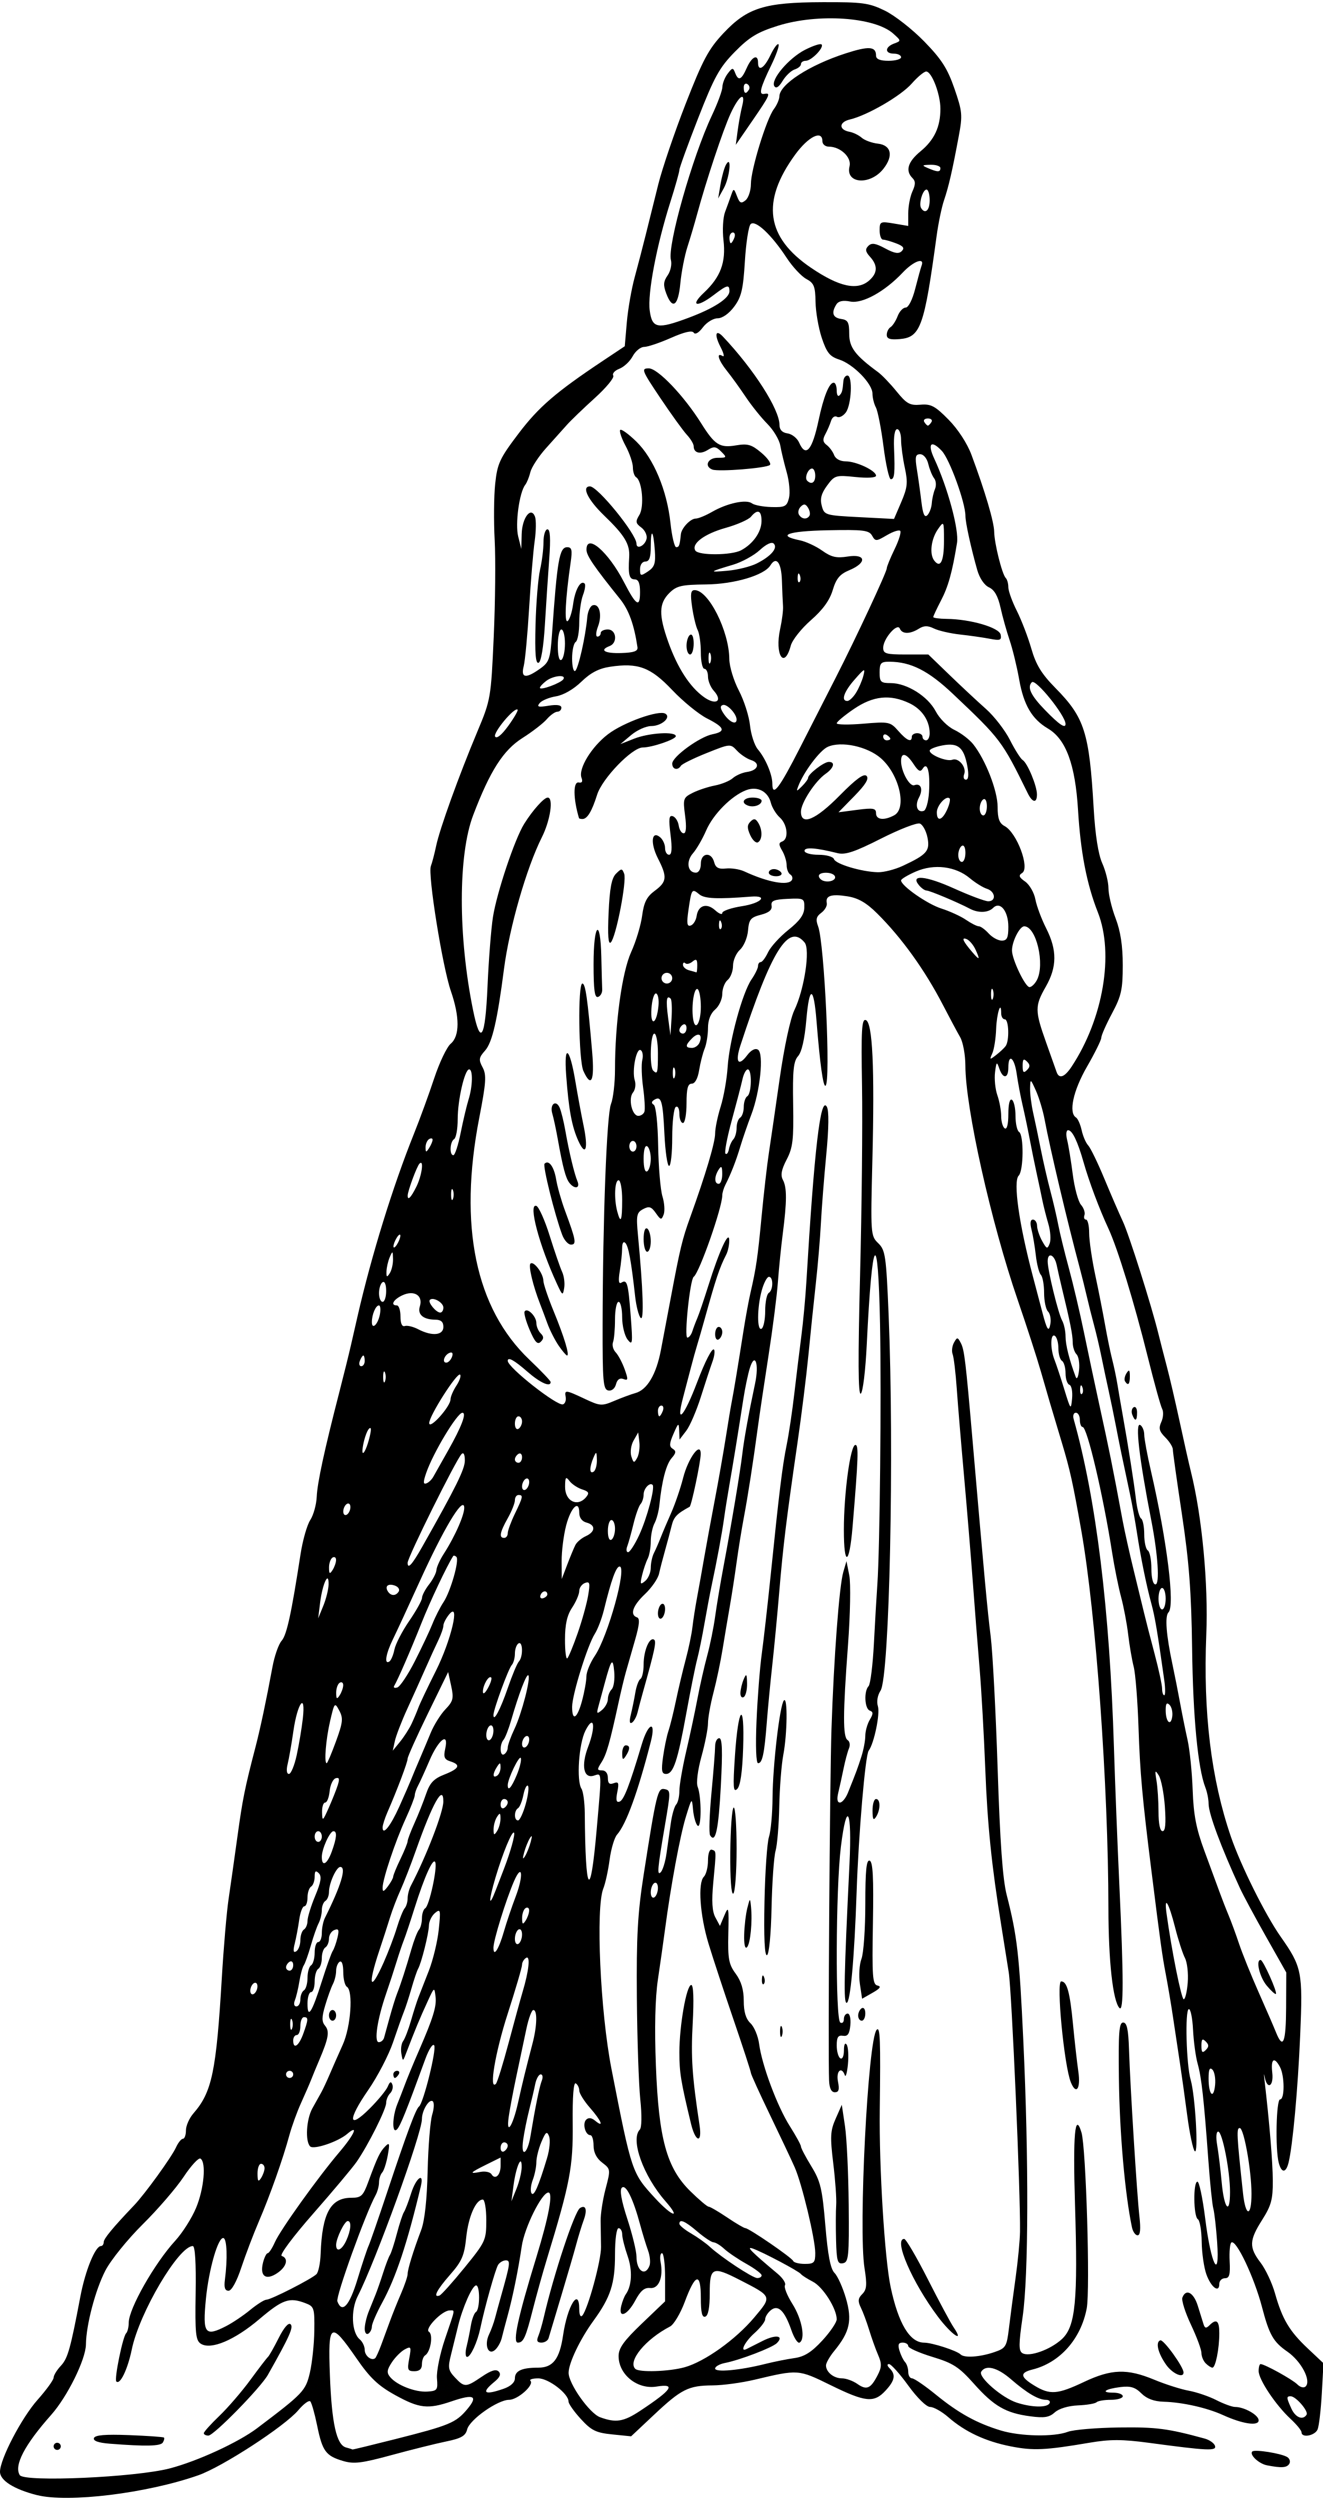 <?xml version="1.0" encoding="UTF-8" standalone="no"?>
<!-- Created with Inkscape (http://www.inkscape.org/) -->

<svg
   xmlns:dc="http://purl.org/dc/elements/1.1/"
   xmlns:cc="http://creativecommons.org/ns#"
   xmlns:rdf="http://www.w3.org/1999/02/22-rdf-syntax-ns#"
   xmlns:svg="http://www.w3.org/2000/svg"
   xmlns="http://www.w3.org/2000/svg"
   xmlns:sodipodi="http://sodipodi.sourceforge.net/DTD/sodipodi-0.dtd"
   xmlns:inkscape="http://www.inkscape.org/namespaces/inkscape"
   id="svg3398"
   version="1.1"
   inkscape:version="0.91 r13725"
   width="346.875"
   height="655.312"
   viewBox="0 0 346.875 655.312"
   sodipodi:docname="16thCenturyCostume15.svg">
  <defs
     id="defs3402" />
  <sodipodi:namedview
     pagecolor="#ffffff"
     bordercolor="#666666"
     borderopacity="1"
     objecttolerance="10"
     gridtolerance="10"
     guidetolerance="10"
     inkscape:pageopacity="0"
     inkscape:pageshadow="2"
     inkscape:window-width="1600"
     inkscape:window-height="837"
     id="namedview3400"
     showgrid="false"
     inkscape:zoom="1.022413"
     inkscape:cx="173.4375"
     inkscape:cy="327.65625"
     inkscape:window-x="-8"
     inkscape:window-y="-8"
     inkscape:window-maximized="1"
     inkscape:current-layer="svg3398" />
  <path
     style="fill:#000000"
     d="M 9.671,654.032 C 3.664,652.505 0,650.189 0,647.921 c 0,-3.315 5.641,-14.126 9.834,-18.847 2.326,-2.619 4.229,-5.247 4.229,-5.841 0,-0.594 0.841,-1.976 1.87,-3.07 1.84,-1.958 2.518,-4.361 5.152,-18.243 1.285,-6.771 3.898,-13.169 5.379,-13.169 0.398,0 0.724,-0.458 0.724,-1.018 0,-0.912 2.373,-3.788 7.969,-9.656 2.843,-2.982 9.821,-12.626 10.988,-15.186 0.568,-1.246 1.386,-2.265 1.819,-2.265 0.433,0 0.787,-0.99 0.787,-2.2 0,-1.21 0.884,-3.214 1.964,-4.453 4.863,-5.577 5.98,-10.91 7.444,-35.534 0.475,-7.992 1.271,-17.273 1.769,-20.625 0.498,-3.352 1.543,-10.734 2.324,-16.406 1.352,-9.829 1.927,-12.679 4.729,-23.438 1.268,-4.869 2.831,-12.244 4.47,-21.094 0.525,-2.836 1.6,-5.89 2.388,-6.786 1.342,-1.527 2.534,-6.983 4.968,-22.745 0.557,-3.609 1.701,-7.617 2.542,-8.906 0.84,-1.289 1.602,-4.031 1.692,-6.094 0.163,-3.708 1.995,-12.177 5.984,-27.656 1.129,-4.383 2.485,-9.867 3.013,-12.188 0.528,-2.32 1.298,-5.695 1.712,-7.5 3.663,-15.971 9.221,-33.941 14.792,-47.828 1.555,-3.876 3.942,-10.415 5.303,-14.531 1.362,-4.117 3.304,-8.185 4.316,-9.041 2.386,-2.019 2.401,-6.999 0.043,-13.85 -2.203,-6.398 -6.072,-30.567 -5.238,-32.719 0.333,-0.859 0.958,-3.25 1.389,-5.312 0.936,-4.48 5.932,-18.328 10.824,-30 3.473,-8.286 3.549,-8.732 4.272,-24.844 0.405,-9.023 0.516,-20.414 0.247,-25.312 -0.269,-4.898 -0.206,-11.554 0.14,-14.79 0.566,-5.293 1.18,-6.611 6.115,-13.125 5.277,-6.965 9.763,-10.832 22.122,-19.07 l 5.731,-3.82 0.535,-6.238 c 0.294,-3.431 1.226,-8.769 2.07,-11.863 0.844,-3.094 2.161,-8.156 2.927,-11.25 0.766,-3.094 2.236,-9 3.266,-13.125 1.031,-4.125 4.259,-13.617 7.175,-21.094 4.493,-11.521 6,-14.337 9.887,-18.472 6.296,-6.696 10.751,-8.095 25.96,-8.149 10.522,-0.037 12.194,0.189 16.369,2.219 2.558,1.243 7.198,4.873 10.312,8.066 4.544,4.659 6.108,7.095 7.923,12.337 2.09,6.036 2.176,6.987 1.141,12.531 -1.709,9.155 -2.637,13.189 -3.859,16.78 -0.614,1.805 -1.489,6.023 -1.945,9.375 -3.244,23.851 -4.208,26.539 -9.682,27.01 -2.515,0.216 -3.385,-0.071 -3.385,-1.117 0,-0.774 0.448,-1.684 0.995,-2.023 0.547,-0.338 1.381,-1.629 1.852,-2.868 0.471,-1.239 1.42,-2.253 2.109,-2.253 0.727,0 1.776,-2.064 2.5,-4.922 0.687,-2.707 1.444,-5.449 1.684,-6.094 0.833,-2.242 -2.133,-1.153 -4.924,1.808 -4.737,5.025 -10.596,8.26 -13.797,7.62 -1.873,-0.375 -3.069,-0.128 -3.624,0.749 -1.39,2.196 -0.961,3.507 1.252,3.821 1.768,0.251 2.109,0.88 2.109,3.892 0,3.576 1.555,5.644 7.549,10.038 1.028,0.753 3.229,3.047 4.892,5.097 2.606,3.212 3.469,3.688 6.247,3.449 2.749,-0.237 3.831,0.339 7.355,3.914 2.463,2.498 4.887,6.218 6.001,9.207 3.549,9.524 5.925,17.564 5.966,20.192 0.049,3.091 2.069,11.153 3.038,12.123 0.369,0.369 0.67,1.458 0.67,2.42 0,0.962 1.001,3.74 2.224,6.172 1.223,2.432 2.937,6.898 3.809,9.925 1.218,4.229 2.678,6.613 6.302,10.295 7.666,7.788 8.882,11.607 10.042,31.546 0.407,7 1.197,12.055 2.251,14.411 0.893,1.997 1.623,4.95 1.624,6.562 2.6e-4,1.613 0.844,5.152 1.875,7.864 1.296,3.41 1.875,7.202 1.875,12.29 0,6.379 -0.374,8.059 -2.812,12.628 -1.547,2.899 -2.812,5.764 -2.812,6.366 0,0.603 -1.688,4.023 -3.75,7.6 -3.63,6.296 -4.884,12.09 -2.885,13.326 0.476,0.294 1.143,1.8 1.483,3.346 0.34,1.546 1.111,3.334 1.714,3.974 0.603,0.639 2.498,4.537 4.211,8.662 1.713,4.125 3.905,9.188 4.871,11.25 1.637,3.494 7.528,22.11 9.346,29.531 0.442,1.805 1.419,5.602 2.17,8.438 0.751,2.836 2.274,9.375 3.385,14.531 1.11,5.156 2.438,11.062 2.951,13.125 2.914,11.718 4.578,29.341 4.029,42.656 -0.844,20.463 1.271,37.868 6.438,52.969 2.592,7.577 9.029,20.513 13.063,26.253 5.565,7.919 5.828,9.238 5.126,25.655 -0.612,14.327 -1.975,29.254 -3.068,33.607 -0.685,2.728 -1.829,2.741 -2.556,0.031 -0.945,-3.526 -0.672,-16.641 0.347,-16.641 1.232,0 1.208,-6.18 -0.033,-8.499 -1.509,-2.82 -2.441,-2.143 -2.02,1.468 0.421,3.607 -1.314,4.636 -1.975,1.172 -0.221,-1.16 -0.253,-0.844 -0.072,0.703 1.297,11.046 2.162,21.492 2.191,26.452 0.028,4.897 -0.415,6.534 -2.779,10.262 -3.434,5.414 -3.5,7.208 -0.416,11.251 1.318,1.728 3.019,5.354 3.78,8.057 1.899,6.746 3.769,9.885 8.583,14.416 l 4.118,3.875 -0.433,7.844 c -0.238,4.314 -0.734,8.582 -1.102,9.484 -0.684,1.678 -4.218,2.334 -4.218,0.783 0,-0.472 -1.291,-2.054 -2.868,-3.516 C 334.477,630.446 330,623.744 330,621.515 c 0,-1.005 0.228,-1.828 0.506,-1.828 1.053,0 8.34,4.025 9.64,5.325 0.779,0.779 1.709,1.007 2.18,0.535 1.52,-1.52 -1.152,-6.595 -4.804,-9.126 -3.694,-2.56 -4.736,-4.396 -6.657,-11.735 -2.029,-7.751 -6.757,-17.718 -8.006,-16.875 -0.382,0.258 -0.588,2.473 -0.458,4.922 0.187,3.527 -0.071,4.453 -1.239,4.453 -0.812,0 -1.476,0.668 -1.476,1.484 0,2.506 -2.148,0.931 -3.38,-2.478 -0.641,-1.774 -1.197,-5.626 -1.236,-8.56 -0.039,-2.934 -0.493,-5.596 -1.009,-5.915 -1.158,-0.716 -1.256,-9.844 -0.106,-9.844 0.458,0 1.37,4.324 2.028,9.609 1.507,12.109 3.871,16.816 3.135,6.242 -0.266,-3.82 -0.717,-7.789 -1.002,-8.82 -0.285,-1.031 -0.871,-6.727 -1.302,-12.656 -1.171,-16.101 -1.791,-21.683 -2.811,-25.312 -0.507,-1.805 -1.049,-5.812 -1.204,-8.906 -0.155,-3.094 -0.659,-5.516 -1.119,-5.383 -1.027,0.297 -0.646,14.626 0.492,18.508 1.208,4.121 2.108,19.823 1.073,18.724 -0.472,-0.501 -1.357,-4.708 -1.966,-9.349 -0.61,-4.641 -1.495,-10.969 -1.967,-14.062 -0.472,-3.094 -1.265,-8.367 -1.763,-11.719 -0.498,-3.352 -1.351,-8.414 -1.895,-11.25 -0.937,-4.878 -1.385,-8.104 -3.775,-27.188 -2.395,-19.125 -2.976,-25.581 -3.374,-37.475 -0.232,-6.947 -0.801,-14.119 -1.265,-15.938 -0.463,-1.819 -1.115,-5.627 -1.449,-8.463 -0.333,-2.836 -1.172,-7.266 -1.864,-9.844 -0.692,-2.578 -1.753,-7.852 -2.358,-11.719 -2.347,-15.001 -6.534,-32.812 -7.713,-32.812 -0.403,0 -0.733,-0.844 -0.733,-1.875 0,-1.031 -0.471,-1.875 -1.047,-1.875 -0.576,0 -0.839,0.738 -0.585,1.641 5.909,21.003 9.453,49.851 10.566,86.016 0.286,9.281 0.924,25.504 1.418,36.051 1.14,24.347 1.151,33.492 0.036,32.34 -1.719,-1.777 -2.889,-12.316 -2.901,-26.141 -0.029,-32.048 -3.276,-77.322 -7.099,-98.968 -2.227,-12.61 -2.97,-15.974 -5.072,-22.969 -3.007,-10.006 -3.498,-11.672 -5.529,-18.75 -1.036,-3.609 -3.769,-12.047 -6.074,-18.75 -7.011,-20.389 -13.697,-50.326 -13.728,-61.463 -0.007,-2.805 -0.623,-6.154 -1.367,-7.444 -0.744,-1.289 -2.774,-5.086 -4.511,-8.438 -4.751,-9.167 -10.803,-17.588 -17.232,-23.979 -2.836,-2.819 -4.969,-4.051 -7.791,-4.503 -4.275,-0.684 -5.833,-0.174 -5.438,1.781 0.143,0.706 -0.504,1.847 -1.437,2.535 -1.331,0.982 -1.51,1.751 -0.831,3.568 1.652,4.423 3.345,40.89 1.939,41.763 -0.613,0.38 -1.464,-5.738 -2.359,-16.947 -0.743,-9.31 -1.886,-9.446 -2.673,-0.317 -0.43,4.994 -1.21,8.424 -2.16,9.497 -1.202,1.358 -1.45,3.767 -1.297,12.585 0.163,9.353 -0.08,11.423 -1.703,14.538 -1.387,2.661 -1.648,4.09 -0.976,5.346 1.065,1.989 1.052,5.625 -0.049,14.132 -0.434,3.352 -1.006,9.047 -1.272,12.656 -0.266,3.609 -1.37,12.258 -2.454,19.219 -1.083,6.961 -2.34,15.398 -2.792,18.75 -1.293,9.581 -2.571,17.802 -3.715,23.906 -0.58,3.094 -1.429,8.367 -1.887,11.719 -0.458,3.352 -1.24,8.414 -1.737,11.25 -0.498,2.836 -1.35,7.898 -1.894,11.25 -0.544,3.352 -1.633,8.54 -2.419,11.53 -0.786,2.99 -1.43,6.585 -1.43,7.989 0,1.404 -0.768,5.322 -1.707,8.707 -0.983,3.546 -1.409,6.915 -1.003,7.948 1.042,2.659 1.012,11.256 -0.036,10.184 -0.479,-0.49 -1.006,-2.367 -1.172,-4.172 -0.297,-3.232 -0.325,-3.204 -1.883,1.875 -1.53,4.99 -3.932,17.955 -5.47,29.531 -0.411,3.094 -1.249,9 -1.861,13.125 -0.725,4.887 -0.909,12.754 -0.527,22.58 0.748,19.23 2.832,26.811 9.053,32.915 2.262,2.22 4.413,4.036 4.781,4.036 0.368,0 2.544,1.266 4.836,2.812 2.292,1.547 4.446,2.812 4.786,2.812 0.93,0 12.187,7.722 12.547,8.607 0.172,0.422 1.543,0.768 3.047,0.768 2.42,0 2.734,-0.327 2.734,-2.846 0,-3.612 -3.483,-18.146 -5.384,-22.466 -0.794,-1.805 -3.704,-7.969 -6.467,-13.698 -2.763,-5.729 -5.023,-10.704 -5.023,-11.054 0,-0.35 -2.048,-6.632 -4.551,-13.958 -2.503,-7.327 -5.448,-16.274 -6.545,-19.884 -2.261,-7.439 -2.862,-15.948 -1.242,-17.569 0.598,-0.598 1.088,-2.515 1.088,-4.259 0,-1.845 0.421,-3.031 1.008,-2.836 1.204,0.401 1.186,5.4e-4 0.379,8.611 -0.459,4.9 -0.299,7.548 0.551,9.133 l 1.198,2.232 1.186,-2.812 c 1.076,-2.552 1.169,-2.104 1.01,4.831 -0.152,6.616 0.108,8.029 1.934,10.509 1.451,1.971 2.109,4.183 2.109,7.086 0,2.918 0.546,4.738 1.769,5.897 0.973,0.922 1.992,3.365 2.264,5.427 0.742,5.613 4.753,16.35 8.05,21.549 1.604,2.53 2.917,4.932 2.917,5.339 0,0.407 1.232,2.75 2.737,5.207 2.39,3.902 2.853,5.859 3.656,15.456 0.656,7.84 1.346,11.416 2.41,12.479 0.82,0.82 2.167,3.816 2.993,6.657 1.683,5.789 1.012,8.808 -3.06,13.776 -1.195,1.458 -2.172,3.166 -2.172,3.797 0,1.755 2.029,3.397 4.198,3.397 1.071,0 2.886,0.657 4.033,1.461 2.43,1.702 3.475,1.254 5.298,-2.272 1.097,-2.122 1.12,-3.048 0.134,-5.331 -0.657,-1.52 -1.707,-4.451 -2.334,-6.513 -0.627,-2.062 -1.612,-4.712 -2.189,-5.887 -0.83,-1.692 -0.751,-2.435 0.381,-3.567 1.164,-1.164 1.272,-2.423 0.581,-6.769 -1.63,-10.257 0.894,-59.885 3.177,-62.48 0.918,-1.044 1.058,2.549 0.818,21.047 -0.193,14.922 1.293,39.047 2.859,46.406 2.037,9.571 5.014,14.518 8.754,14.545 2.157,0.016 8.58,2.088 9.585,3.093 0.957,0.957 5.053,0.684 8.768,-0.582 3.089,-1.053 3.318,-1.422 3.902,-6.275 0.341,-2.836 1.121,-8.742 1.732,-13.125 0.611,-4.383 1.139,-9.867 1.173,-12.188 0.145,-9.981 -2.153,-62.839 -2.955,-67.969 -0.484,-3.094 -1.356,-8.578 -1.938,-12.188 -2.574,-15.959 -3.638,-26.373 -4.217,-41.25 -0.341,-8.766 -1.009,-20.578 -1.485,-26.25 -0.476,-5.672 -1.289,-16.008 -1.806,-22.969 -0.517,-6.961 -1.548,-19.406 -2.291,-27.656 -0.742,-8.25 -1.591,-18.443 -1.886,-22.652 -0.295,-4.209 -0.784,-8.296 -1.086,-9.084 -0.302,-0.787 -0.143,-2.158 0.353,-3.045 0.84,-1.5 0.967,-1.488 1.826,0.177 0.888,1.724 1.252,4.758 3.021,25.228 3.146,36.393 3.935,44.918 4.771,51.562 0.519,4.125 1.342,19.765 1.829,34.754 0.627,19.313 1.319,28.949 2.375,33.07 2.754,10.751 3.299,15.52 4.354,38.113 1.453,31.119 1.376,61.802 -0.182,72.494 -1.038,7.128 -1.05,8.882 -0.064,9.491 1.777,1.098 7.393,-0.907 10.396,-3.713 3.544,-3.311 4.186,-9.975 3.403,-35.322 -0.565,-18.28 -0.008,-24.438 1.698,-18.799 1.193,3.942 2.306,41.196 1.377,46.093 -1.523,8.031 -7.029,14.239 -14.221,16.034 -3.376,0.843 -3.254,1.93 0.469,4.2 4.098,2.499 6.058,2.356 13.041,-0.947 7.19,-3.401 11.296,-3.533 18.394,-0.589 2.949,1.223 7.03,2.524 9.069,2.891 2.038,0.367 5.291,1.475 7.228,2.463 1.937,0.988 4.152,1.797 4.921,1.797 2.435,0 6.175,2.124 6.175,3.506 0,1.586 -4.218,0.959 -9.375,-1.393 -4.152,-1.894 -10.622,-3.349 -15.505,-3.486 -2.559,-0.072 -4.461,-0.781 -5.867,-2.187 -1.601,-1.601 -2.858,-1.984 -5.452,-1.663 -4.109,0.51 -5.368,1.473 -1.926,1.473 1.375,0 2.5,0.422 2.5,0.938 0,0.516 -1.406,0.938 -3.125,0.938 -1.719,0 -3.414,0.289 -3.766,0.641 -0.353,0.353 -2.546,0.722 -4.874,0.82 -2.509,0.106 -4.974,0.849 -6.054,1.826 -1.452,1.314 -2.755,1.524 -6.424,1.037 -6.441,-0.854 -9.527,-2.636 -14.782,-8.535 -3.922,-4.403 -5.454,-5.394 -10.894,-7.046 -3.482,-1.058 -6.331,-2.333 -6.331,-2.833 0,-0.501 -0.661,-0.911 -1.469,-0.911 -1.088,0 -1.304,0.548 -0.832,2.109 0.351,1.16 1.012,2.51 1.469,3 0.458,0.49 0.832,1.65 0.832,2.578 0,0.928 0.45,1.688 1.001,1.688 0.55,0 3.368,1.928 6.261,4.285 5.949,4.846 10.702,7.468 17.002,9.38 5.139,1.56 13.944,1.732 17.595,0.344 1.433,-0.545 7.472,-1.055 13.42,-1.134 9.737,-0.129 12.766,0.263 22.457,2.912 1.247,0.341 2.457,1.191 2.689,1.889 0.468,1.408 -1.811,1.305 -17.409,-0.788 -6.899,-0.926 -10.106,-0.929 -15.469,-0.018 -11.619,1.974 -14.76,2.119 -20.671,0.956 -6.601,-1.299 -11.963,-3.802 -16.362,-7.64 -1.694,-1.477 -3.835,-2.686 -4.759,-2.686 -0.975,0 -3.389,-2.359 -5.755,-5.625 -2.241,-3.094 -4.508,-5.625 -5.038,-5.625 -0.568,0 -0.501,0.461 0.163,1.125 1.666,1.666 1.382,3.188 -1.092,5.858 -3.017,3.255 -5.251,3.029 -14.39,-1.456 -8.46,-4.152 -8.458,-4.152 -19.956,-1.417 -3.352,0.797 -8.289,1.464 -10.972,1.482 -6.354,0.043 -8.199,0.969 -15.381,7.721 l -5.991,5.631 -4.973,-0.503 c -4.241,-0.429 -5.448,-1.022 -8.203,-4.03 -1.777,-1.94 -3.231,-3.998 -3.231,-4.575 0,-2.074 -5.236,-6.086 -7.942,-6.086 -1.476,0 -2.398,0.285 -2.05,0.634 1.069,1.069 -3.327,4.991 -5.594,4.991 -2.995,0 -10.353,5.191 -10.997,7.758 -0.427,1.701 -1.551,2.347 -5.493,3.158 -2.726,0.561 -9.172,2.167 -14.325,3.569 -7.906,2.152 -9.901,2.39 -12.779,1.528 -4.486,-1.344 -5.368,-2.561 -6.744,-9.307 -0.635,-3.113 -1.443,-5.948 -1.796,-6.301 -0.353,-0.353 -1.755,0.682 -3.116,2.3 -3.528,4.193 -19.901,14.849 -26.236,17.075 -13.464,4.732 -34.146,7.268 -42.32,5.189 z M 44.531,647.03 c 7.291,-1.906 17.973,-6.824 22.889,-10.536 12.083,-9.126 12.713,-9.788 13.818,-14.517 0.595,-2.548 1.122,-7.491 1.172,-10.984 0.085,-5.992 -0.046,-6.403 -2.315,-7.266 -4.243,-1.613 -5.969,-1.016 -12.106,4.19 -6.513,5.525 -12.711,8.125 -15.342,6.435 -1.335,-0.857 -1.525,-2.73 -1.351,-13.3 0.129,-7.846 -0.143,-12.302 -0.751,-12.302 -3.688,0 -14,17.463 -15.984,27.068 -1.087,5.262 -3.084,9.41 -4.061,8.433 -0.59,-0.59 1.677,-11.742 2.569,-12.633 0.374,-0.374 0.68,-1.621 0.68,-2.772 0,-3.652 6.757,-15.555 12.205,-21.501 1.89,-2.062 4.346,-5.938 5.459,-8.611 2.081,-5.001 2.699,-11.954 1.147,-12.913 -0.482,-0.298 -2.465,1.853 -4.407,4.779 -1.942,2.926 -6.767,8.524 -10.721,12.439 -3.954,3.916 -8.357,9.36 -9.783,12.098 -2.626,5.041 -5.056,14.251 -5.118,19.396 -0.047,3.933 -4.85,13.669 -9.111,18.47 -6.987,7.872 -9.801,13.263 -8.24,15.788 1.17,1.893 30.374,0.588 39.351,-1.759 z M 14.062,641.25 c 0,-0.516 0.422,-0.938 0.938,-0.938 0.516,0 0.938,0.422 0.938,0.938 0,0.516 -0.422,0.938 -0.938,0.938 -0.516,0 -0.938,-0.422 -0.938,-0.938 z m 14.705,-0.692 c -2.966,-0.232 -4.383,-0.737 -4.134,-1.472 0.269,-0.793 2.945,-1.019 9.201,-0.777 4.852,0.188 8.969,0.476 9.149,0.641 0.181,0.165 0.05,0.75 -0.29,1.3 -0.597,0.966 -4.448,1.051 -13.927,0.308 z m 24.67,-2.75 c 0,-0.346 1.835,-2.388 4.078,-4.537 2.243,-2.149 5.905,-6.401 8.138,-9.449 2.233,-3.048 4.306,-5.753 4.607,-6.01 0.301,-0.258 1.563,-2.485 2.805,-4.948 1.397,-2.771 2.591,-4.146 3.132,-3.605 0.793,0.793 -0.296,3.215 -5.954,13.241 -1.916,3.396 -14.2,15.938 -15.609,15.938 -0.657,0 -1.195,-0.283 -1.195,-0.629 z m 50.213,1.547 c 14.207,-3.596 15.856,-4.279 18.819,-7.8 2.965,-3.524 1.831,-4.113 -4.058,-2.106 -6.219,2.119 -8.463,1.871 -14.818,-1.64 -4.431,-2.448 -6.577,-4.484 -10.109,-9.598 -6.851,-9.916 -7.522,-9.49 -6.988,4.437 0.485,12.64 1.74,18.245 4.233,18.9 0.888,0.233 1.64,0.473 1.671,0.532 0.031,0.06 5.094,-1.166 11.25,-2.724 z m 64.213,-7.427 c 8.38,-5.549 9.484,-7.19 4.269,-6.344 -5.023,0.815 -9.945,-3.142 -9.945,-7.997 0,-2.076 1.374,-3.995 6.094,-8.51 l 6.094,-5.83 0,-6.311 c 0,-3.471 -0.363,-6.311 -0.807,-6.311 -0.444,0 -0.607,1.047 -0.363,2.326 0.762,3.988 -0.477,7.049 -2.753,6.801 -1.484,-0.162 -2.518,0.712 -3.901,3.295 -2.086,3.898 -4.509,4.826 -3.672,1.406 0.284,-1.16 0.819,-2.531 1.189,-3.047 1.601,-2.231 1.797,-6.274 0.485,-10.04 -0.771,-2.212 -1.407,-4.76 -1.415,-5.663 -0.008,-0.902 -0.436,-1.641 -0.951,-1.641 -0.54,0 -0.938,2.931 -0.938,6.917 0,7.635 -1.15,11.166 -5.658,17.368 -3.499,4.814 -6.48,11.043 -6.509,13.602 -0.033,2.853 5.481,10.658 8.243,11.669 4.164,1.524 6.168,1.202 10.537,-1.691 z m 174.705,1.027 c 0.565,-0.914 -2.814,-4.829 -4.168,-4.829 -1.153,0 -1.134,0.339 0.187,3.237 1.074,2.358 3.025,3.138 3.981,1.592 z M 275.156,630 c 0.319,-0.516 -0.084,-0.938 -0.895,-0.938 -2.001,0 -4.979,-1.748 -9.186,-5.391 -3.598,-3.116 -6.635,-3.884 -7.814,-1.976 -0.854,1.381 5.443,6.853 9.323,8.102 3.929,1.265 7.857,1.358 8.571,0.202 z m -160.594,-6.568 c -0.155,-1.808 0.791,-6.448 2.103,-10.312 2.807,-8.271 2.681,-7.495 1.216,-7.495 -1.971,0 -6.652,4.84 -5.418,5.602 1.171,0.724 0.429,5.295 -1.004,6.181 -0.459,0.283 -0.834,1.334 -0.834,2.335 0,1.227 -0.645,1.82 -1.979,1.82 -1.761,0 -1.91,-0.368 -1.352,-3.343 0.579,-3.084 0.488,-3.269 -1.169,-2.382 -0.988,0.529 -2.517,2.061 -3.398,3.406 -1.298,1.98 -1.379,2.712 -0.431,3.855 1.765,2.126 6.573,4.003 9.736,3.801 2.616,-0.168 2.793,-0.41 2.531,-3.467 z m 17.485,2.726 c 1.833,-0.639 2.952,-1.667 2.952,-2.712 0,-1.995 1.802,-2.821 6.149,-2.821 3.83,0 5.574,-2.273 6.475,-8.438 1.142,-7.824 4.252,-12.829 4.252,-6.844 0,1.45 0.337,2.151 0.789,1.641 1.471,-1.66 4.97,-14.473 4.917,-18.004 -0.029,-1.931 -0.076,-4.993 -0.105,-6.803 -0.029,-1.81 0.557,-5.607 1.303,-8.438 1.335,-5.069 1.322,-5.172 -0.899,-6.865 -1.473,-1.123 -2.255,-2.667 -2.255,-4.453 0,-1.504 -0.377,-2.734 -0.837,-2.734 -1.313,0 -2.139,-3.023 -1.108,-4.055 0.613,-0.613 1.42,-0.521 2.374,0.272 2.424,2.011 1.615,0.004 -1.367,-3.392 -1.547,-1.762 -2.812,-3.796 -2.812,-4.522 0,-0.725 -0.413,-1.574 -0.918,-1.886 -0.581,-0.359 -0.876,3.487 -0.804,10.492 0.117,11.405 -0.676,15.584 -6.729,35.434 -1.1,3.609 -2.77,9.591 -3.71,13.294 -1.887,7.43 -2.476,8.738 -3.938,8.738 -1.43,0 -0.007,-6.56 4.883,-22.5 3.234,-10.545 4.407,-16.893 3.112,-16.845 -1.735,0.064 -6.239,9.135 -6.968,14.033 -0.948,6.374 -2.366,13.345 -3.718,18.281 -0.565,2.062 -1.256,4.686 -1.535,5.831 -0.279,1.144 -1.088,2.563 -1.799,3.152 -1.786,1.482 -2.837,-1.378 -1.516,-4.125 0.541,-1.125 1.258,-3.101 1.594,-4.39 0.336,-1.289 1.027,-3.82 1.537,-5.625 2.421,-8.568 2.528,-9.375 1.247,-9.375 -0.689,0 -1.593,0.527 -2.011,1.172 -0.699,1.08 -3.522,11.127 -4.675,16.641 -0.756,3.615 -2.545,7.5 -3.453,7.5 -0.45,0 -0.528,-1.16 -0.173,-2.578 0.355,-1.418 0.872,-3.953 1.15,-5.634 0.278,-1.681 0.881,-3.287 1.339,-3.571 1.064,-0.658 1.099,-6.967 0.039,-6.967 -0.999,0 -3.581,5.843 -4.763,10.781 -0.494,2.062 -1.322,5.433 -1.841,7.491 -0.826,3.277 -0.696,4.003 1.048,5.859 2.492,2.653 2.869,2.642 7.069,-0.213 2.403,-1.633 3.723,-2.034 4.403,-1.34 0.675,0.689 0.327,1.519 -1.137,2.716 -3.551,2.903 -2.644,3.572 2.438,1.801 z m 9.063,-13.736 c 0.378,-0.902 1.027,-3.117 1.444,-4.922 2.611,-11.307 8.09,-27.834 9.521,-28.718 1.52,-0.94 1.953,0.46 0.971,3.141 -0.525,1.435 -1.406,4.296 -1.956,6.358 -0.551,2.062 -2.333,8.18 -3.959,13.594 -1.627,5.414 -3.11,10.371 -3.297,11.016 -0.186,0.645 -1.03,1.172 -1.875,1.172 -1.099,0 -1.341,-0.466 -0.849,-1.641 z m 38.382,8.1 c 5.272,-1.464 13.401,-7.269 18.249,-13.033 4.723,-5.616 4.784,-5.461 -3.882,-9.908 -7.044,-3.614 -7.785,-3.28 -7.775,3.502 0.006,3.785 -0.394,5.909 -1.163,6.172 -0.847,0.29 -1.172,-1.073 -1.172,-4.911 0,-6.783 -1.427,-6.45 -4.189,0.977 -1.143,3.072 -2.891,6.007 -3.885,6.523 -6.433,3.336 -11.141,9.066 -9.114,11.094 0.976,0.976 8.825,0.724 12.93,-0.416 z m 21.132,-0.87 c 2.32,-0.58 5.787,-1.273 7.703,-1.542 2.572,-0.36 4.475,-1.562 7.266,-4.59 2.08,-2.256 3.781,-4.761 3.781,-5.567 0,-2.809 -3.6,-8.492 -6.243,-9.856 -1.465,-0.756 -2.881,-1.662 -3.147,-2.014 -0.587,-0.776 -10.029,-5.772 -12.641,-6.688 -1.828,-0.641 -0.37,0.834 6.53,6.608 1.377,1.152 2.249,2.508 1.938,3.012 -0.312,0.504 0.569,2.716 1.957,4.915 2.507,3.971 3.472,9.236 1.857,10.134 -0.464,0.258 -1.427,-1.218 -2.141,-3.279 -1.775,-5.127 -3.497,-6.782 -5.407,-5.197 -0.799,0.663 -1.453,1.718 -1.453,2.343 0,0.625 -1.266,2.264 -2.812,3.642 -2.508,2.235 -3.932,5.059 -2.109,4.186 0.387,-0.185 2.28,-1.14 4.207,-2.121 3.482,-1.773 5.761,-1.432 3.765,0.564 -1.181,1.181 -9.696,4.435 -13.597,5.197 -1.418,0.277 -2.578,0.931 -2.578,1.454 0,1.065 6.402,0.48 13.125,-1.2 z M 99.917,614.748 c 0.623,-1.666 1.669,-4.506 2.325,-6.311 0.656,-1.805 1.967,-5.07 2.913,-7.255 0.946,-2.186 1.72,-4.476 1.72,-5.09 0,-1.259 1.457,-5.992 3.559,-11.561 0.912,-2.416 1.513,-7.918 1.688,-15.469 0.15,-6.445 0.687,-13.084 1.194,-14.753 0.52,-1.713 0.563,-3.255 0.099,-3.542 -0.957,-0.591 -2.79,2.483 -2.79,4.679 0,3.792 -12.089,37.139 -16.831,46.428 -1.882,3.687 -1.611,9.561 0.523,11.332 0.719,0.597 1.308,1.842 1.308,2.767 0,1.558 1.815,2.983 2.752,2.161 0.224,-0.197 0.918,-1.721 1.541,-3.387 z M 95.625,610.412 c 0,-1.037 0.474,-3.066 1.054,-4.508 0.58,-1.442 1.396,-3.466 1.813,-4.497 0.417,-1.031 1.297,-3.562 1.954,-5.625 0.657,-2.062 1.463,-4.172 1.791,-4.688 0.328,-0.516 1.149,-3.047 1.825,-5.625 0.676,-2.578 1.509,-5.109 1.852,-5.625 0.343,-0.516 1.189,-2.73 1.88,-4.922 1.288,-4.083 3.451,-5.675 2.549,-1.875 -3.546,14.932 -6.526,23.911 -10.13,30.526 -1.492,2.739 -2.713,5.562 -2.713,6.273 0,0.711 -0.422,1.554 -0.938,1.873 -0.516,0.319 -0.938,-0.269 -0.938,-1.307 z m -36.282,-0.705 c 1.65,-0.849 4.468,-2.747 6.261,-4.219 1.793,-1.472 3.703,-2.676 4.245,-2.676 1.197,0 11.81,-5.411 13.12,-6.689 0.516,-0.503 1.009,-2.895 1.097,-5.316 0.387,-10.683 2.601,-14.714 8.08,-14.714 2.567,0 3.058,-0.467 4.435,-4.219 2.357,-6.422 3.045,-7.855 4.449,-9.275 1.099,-1.112 1.195,-0.762 0.642,2.344 -0.358,2.008 -1.021,4.051 -1.474,4.541 -0.453,0.49 -0.824,1.656 -0.824,2.591 0,0.935 -0.402,2.433 -0.893,3.328 -2.659,4.848 -10.501,26.619 -10.03,27.846 1.258,3.279 3.156,1.188 5.289,-5.827 1.215,-3.996 2.509,-7.898 2.875,-8.672 0.366,-0.773 2.561,-7.102 4.878,-14.062 5.191,-15.594 7.529,-21.884 8.372,-22.521 1.148,-0.869 4.643,-14.94 3.978,-16.017 -0.356,-0.576 -1.386,0.994 -2.306,3.514 -5.018,13.748 -6.581,17.63 -7.451,18.5 -1.331,1.331 -1.267,-3.253 0.092,-6.635 0.58,-1.442 1.367,-3.466 1.75,-4.497 0.862,-2.324 2.198,-5.567 4.055,-9.844 3.576,-8.236 4.509,-11.277 4.217,-13.749 -0.312,-2.641 -0.325,-2.634 -2.041,1.092 -2.185,4.746 -3.208,7.21 -5.834,14.062 -0.684,1.783 -0.737,1.769 -1.094,-0.286 -0.207,-1.189 0.003,-2.665 0.465,-3.281 0.462,-0.616 1.387,-3.019 2.054,-5.339 0.667,-2.32 1.542,-5.062 1.943,-6.094 0.402,-1.031 1.636,-4.186 2.742,-7.01 1.107,-2.824 2.276,-7.676 2.598,-10.781 0.539,-5.192 0.46,-5.543 -0.974,-4.359 -0.858,0.708 -1.579,2.184 -1.602,3.281 -0.044,2.136 -1.967,9.818 -2.846,11.37 -0.292,0.516 -1.076,2.836 -1.741,5.156 -0.666,2.32 -1.556,5.062 -1.98,6.094 -0.423,1.031 -1.696,4.617 -2.83,7.969 -1.133,3.352 -4.075,9.008 -6.538,12.569 -5.457,7.892 -5.23,10.462 0.425,4.807 2.203,-2.203 4.332,-4.799 4.731,-5.769 0.522,-1.268 0.856,-1.411 1.19,-0.509 0.256,0.69 -0.005,1.723 -0.578,2.297 -0.574,0.574 -1.043,1.709 -1.043,2.522 0,1.666 -4.719,11.075 -7.74,15.435 -1.093,1.577 -6.218,7.688 -11.388,13.581 -5.331,6.075 -8.908,10.878 -8.261,11.094 1.903,0.634 1.281,2.901 -1.252,4.56 -2.948,1.932 -4.534,0.718 -3.652,-2.795 0.342,-1.364 0.895,-2.479 1.229,-2.479 0.334,0 1.177,-1.289 1.874,-2.863 1.442,-3.257 11.246,-16.946 16.943,-23.656 3.965,-4.671 5.127,-7.403 2.014,-4.738 -2.387,2.044 -8.77,4.191 -9.698,3.263 -1.342,-1.342 -1.006,-7.124 0.582,-9.979 0.859,-1.545 1.916,-3.441 2.35,-4.215 0.434,-0.773 1.418,-2.883 2.189,-4.688 0.77,-1.805 2.309,-5.296 3.419,-7.759 2.126,-4.718 2.796,-14.149 1.081,-15.209 C 90.422,520.463 90,518.725 90,516.921 c 0,-1.949 -0.381,-3.046 -0.938,-2.702 -0.516,0.319 -0.938,1.404 -0.938,2.412 0,1.008 -0.381,2.565 -0.846,3.46 -0.465,0.895 -1.372,3.407 -2.015,5.582 -0.926,3.133 -0.929,4.243 -0.014,5.346 1.205,1.452 0.895,3.257 -1.544,8.982 -0.769,1.805 -1.726,4.125 -2.128,5.156 -0.402,1.031 -1.592,3.773 -2.645,6.094 -1.053,2.32 -2.429,6.117 -3.059,8.438 -1.687,6.221 -5.073,15.788 -7.998,22.597 -1.417,3.298 -3.487,8.739 -4.6,12.09 -1.223,3.681 -2.551,6.094 -3.353,6.094 -0.933,0 -1.219,-0.838 -0.962,-2.812 0.726,-5.565 0.553,-10.758 -0.367,-11.002 -1.381,-0.366 -3.838,8.134 -4.602,15.922 -0.901,9.174 -0.266,10.02 5.352,7.131 z M 103.125,543.75 c 0,-0.516 0.447,-0.938 0.993,-0.938 0.546,0 0.732,0.422 0.413,0.938 -0.319,0.516 -0.765,0.938 -0.993,0.938 -0.227,0 -0.413,-0.422 -0.413,-0.938 z M 86.25,528.281 c 0,-0.773 0.422,-1.406 0.938,-1.406 0.516,0 0.938,0.633 0.938,1.406 0,0.773 -0.422,1.406 -0.938,1.406 -0.516,0 -0.938,-0.633 -0.938,-1.406 z m 35.553,66.12 c 5.506,-6.77 5.697,-7.187 5.697,-12.422 0,-2.979 -0.412,-5.417 -0.916,-5.417 -1.825,0 -3.777,4.468 -4.351,9.954 -0.496,4.75 -1.141,6.238 -4.222,9.745 -3.504,3.989 -4.582,6.111 -2.771,5.457 0.476,-0.172 3.429,-3.465 6.562,-7.317 z m 77.885,2.021 c 0,-0.421 -1.793,-1.771 -3.984,-3 -2.191,-1.229 -4.802,-2.995 -5.802,-3.923 -1,-0.928 -2.265,-1.705 -2.812,-1.725 -0.547,-0.021 -2.456,-1.287 -4.241,-2.812 -3.252,-2.78 -4.723,-3.415 -4.723,-2.039 0,0.404 1.371,1.533 3.047,2.509 1.676,0.975 3.891,2.551 4.922,3.501 3.013,2.776 11.145,8.147 12.422,8.203 0.645,0.028 1.172,-0.293 1.172,-0.713 z m -29.395,-2.533 c 0.3,-0.783 0.125,-2.576 -0.389,-3.984 -0.515,-1.409 -1.447,-4.46 -2.072,-6.78 -1.846,-6.854 -3.755,-10.701 -4.795,-9.661 -0.61,0.61 -0.113,3.419 1.457,8.226 1.311,4.015 2.383,8.441 2.383,9.836 0,3.74 2.283,5.319 3.417,2.363 z m -79.505,-6.59 c 1.241,-2.723 1.421,-5.116 0.385,-5.105 -0.842,0.008 -3.047,4.549 -3.047,6.273 0,2.03 1.506,1.37 2.662,-1.169 z m 83.683,-10.303 c -5.809,-6.617 -9.24,-16.189 -6.725,-18.762 0.514,-0.526 0.568,-3.767 0.131,-7.922 -0.407,-3.867 -0.813,-15.891 -0.903,-26.719 -0.133,-15.986 0.208,-22.067 1.812,-32.344 3.292,-21.094 3.671,-22.649 5.433,-22.283 1.658,0.344 1.659,0.456 0.095,9.627 -1.915,11.235 -2.088,13.161 -1.091,12.188 0.528,-0.516 1.214,-2.73 1.525,-4.922 0.311,-2.191 0.819,-5.777 1.13,-7.969 0.311,-2.191 0.943,-4.385 1.406,-4.875 0.463,-0.49 0.841,-2.103 0.841,-3.584 0,-1.481 0.806,-6.143 1.791,-10.359 0.985,-4.216 2.308,-10.408 2.938,-13.76 0.631,-3.352 1.777,-8.414 2.546,-11.25 0.77,-2.836 1.714,-7.477 2.099,-10.312 0.385,-2.836 1.374,-8.742 2.198,-13.125 2.059,-10.947 4.409,-25.019 4.933,-29.531 0.441,-3.803 1.65,-10.47 3.349,-18.471 1.089,-5.131 -0.028,-8.346 -1.387,-3.991 -0.476,1.526 -1.227,5.095 -1.667,7.931 -1.488,9.572 -2.747,17.318 -3.657,22.5 -0.498,2.836 -1.137,6.844 -1.42,8.906 -0.527,3.844 -1.882,11.16 -3.299,17.812 -0.439,2.062 -1.274,6.492 -1.855,9.844 -0.581,3.352 -1.445,7.57 -1.921,9.375 -0.475,1.805 -1.746,8.133 -2.824,14.062 C 177.66,461.657 176.543,465 174.624,465 c -1.131,0 -1.281,-0.855 -0.782,-4.453 0.339,-2.449 0.975,-5.508 1.412,-6.797 0.438,-1.289 1.325,-4.875 1.973,-7.969 0.648,-3.094 1.799,-7.945 2.559,-10.781 0.76,-2.836 1.55,-6.633 1.756,-8.438 0.206,-1.805 0.767,-5.391 1.248,-7.969 0.481,-2.578 1.31,-7.219 1.844,-10.312 0.534,-3.094 1.775,-9.844 2.758,-15 0.983,-5.156 2.283,-12.539 2.888,-16.406 0.605,-3.867 1.308,-8.086 1.563,-9.375 0.521,-2.64 1.691,-9.708 3.104,-18.75 0.524,-3.352 1.339,-7.781 1.813,-9.844 1.512,-6.588 1.885,-9.15 2.932,-20.156 0.564,-5.93 1.411,-13.312 1.881,-16.406 0.47,-3.094 1.759,-11.953 2.863,-19.688 1.159,-8.118 2.772,-15.648 3.815,-17.812 2.633,-5.465 4.228,-15.954 2.705,-17.79 -4.227,-5.093 -8.695,2.074 -16.833,27.001 -1.419,4.346 -0.547,5.638 1.749,2.593 1.056,-1.4 2.122,-1.958 2.865,-1.499 1.59,0.983 0.562,10.967 -1.755,17.034 -0.953,2.495 -2.238,6.223 -2.857,8.286 -1.15,3.834 -2.451,7.172 -3.923,10.065 -0.455,0.895 -0.828,2.149 -0.828,2.786 0,3.19 -5.999,20.296 -7.494,21.367 -0.97,0.696 -2.553,15.938 -1.655,15.938 0.423,0 1.006,-0.738 1.294,-1.641 0.288,-0.902 0.886,-2.484 1.329,-3.516 0.442,-1.031 1.732,-4.828 2.865,-8.438 2.875,-9.154 5.428,-14.707 5.488,-11.94 0.026,1.167 -0.326,2.855 -0.781,3.75 -1.795,3.529 -2.679,6.171 -5.716,17.097 -0.645,2.32 -1.497,5.273 -1.893,6.562 -0.396,1.289 -1.157,4.031 -1.692,6.094 -0.535,2.062 -1.457,5.584 -2.049,7.826 -1.959,7.414 0.277,4.956 3.706,-4.076 2.092,-5.51 3.928,-9.075 4.419,-8.584 0.305,0.305 0.127,1.728 -0.396,3.163 -0.523,1.435 -1.891,5.59 -3.04,9.234 -1.149,3.644 -2.878,7.652 -3.842,8.906 l -1.753,2.281 L 178.069,375 c -0.09,-2.168 -0.202,-2.104 -1.488,0.845 -1.113,2.553 -1.152,3.336 -0.195,3.927 0.942,0.582 0.881,1.098 -0.29,2.436 -1.438,1.645 -2.576,5.988 -3.2,12.218 -0.166,1.661 -0.746,3.848 -1.287,4.86 -0.542,1.012 -0.985,3.161 -0.985,4.776 0,1.615 -0.364,3.646 -0.808,4.515 -0.444,0.868 -1.104,2.813 -1.465,4.321 -0.579,2.413 -0.482,2.596 0.808,1.526 0.806,-0.669 1.465,-2.225 1.465,-3.458 0,-1.233 0.373,-2.974 0.828,-3.87 0.455,-0.895 1.237,-2.683 1.738,-3.972 0.5,-1.289 1.753,-4.242 2.785,-6.562 1.031,-2.32 2.441,-6.442 3.132,-9.16 1.331,-5.233 4.674,-9.744 4.609,-6.219 -0.04,2.18 -2.435,13.534 -2.908,13.79 -3.341,1.806 -4.152,2.66 -4.712,4.961 -0.364,1.498 -1.141,4.411 -1.726,6.473 -0.585,2.062 -1.293,4.805 -1.574,6.094 -0.281,1.289 -1.939,3.693 -3.685,5.343 -3.226,3.048 -4.051,5.459 -2.091,6.112 0.784,0.261 0.64,1.902 -0.52,5.937 -0.882,3.067 -1.963,6.842 -2.402,8.389 -0.439,1.547 -1.301,5.133 -1.915,7.969 -2.281,10.538 -3.169,13.646 -4.486,15.703 -1.2,1.874 -1.182,2.109 0.164,2.109 0.915,0 1.514,0.782 1.514,1.975 0,1.44 0.414,1.817 1.527,1.389 1.275,-0.489 1.431,-0.107 0.946,2.319 -0.416,2.078 -0.253,2.795 0.573,2.52 1.131,-0.377 2.587,-4.125 5.857,-15.077 1.713,-5.738 3.805,-6.295 2.352,-0.626 -3.372,13.164 -6.443,21.613 -8.846,24.34 -0.698,0.792 -1.578,3.761 -1.956,6.597 -0.377,2.836 -1.113,6.211 -1.635,7.5 -2.042,5.044 -0.815,32.279 2.133,47.344 5.311,27.14 5.349,27.255 11.435,33.857 4.499,4.881 6.92,5.592 2.709,0.796 z M 163.139,459.609 c -0.008,-1.16 0.408,-2.109 0.923,-2.109 1.175,0 1.175,0.995 0,2.812 -0.735,1.137 -0.912,1.003 -0.923,-0.703 z m 2.26,-10.173 c 0.369,-1.495 0.899,-4.092 1.177,-5.773 0.278,-1.681 0.881,-3.287 1.339,-3.571 0.459,-0.283 0.834,-1.995 0.834,-3.803 0,-3.601 1.528,-7.239 2.729,-6.497 0.683,0.422 0.203,2.699 -2.874,13.645 -0.507,1.805 -1.154,4.237 -1.438,5.404 -0.283,1.168 -0.948,2.391 -1.477,2.717 -0.627,0.387 -0.728,-0.351 -0.29,-2.123 z M 172.5,422.923 c 0,-1.031 0.422,-2.136 0.938,-2.454 0.516,-0.319 0.938,0.264 0.938,1.296 0,1.031 -0.422,2.136 -0.938,2.454 -0.516,0.319 -0.938,-0.264 -0.938,-1.296 z m 15,-73.18 c 0,-1.062 0.422,-1.93 0.938,-1.93 0.516,0 0.938,0.608 0.938,1.351 0,0.743 -0.422,1.612 -0.938,1.93 -0.516,0.319 -0.938,-0.289 -0.938,-1.351 z m 140.625,225.304 c 0,-6.091 -1.99,-17.235 -3.078,-17.235 -0.887,0 -0.804,1.674 0.855,17.094 0.671,6.238 2.223,6.336 2.223,0.141 z m -5.625,-0.486 c 0,-5.473 -2.025,-15.811 -3.097,-15.811 -0.523,0 -0.64,1.469 -0.28,3.516 0.34,1.934 0.878,6.363 1.196,9.844 0.632,6.92 2.181,8.662 2.181,2.452 z M 136.775,568.125 c 0.067,-3.674 -1.459,-0.315 -2.129,4.688 l -0.565,4.219 1.326,-3.281 c 0.729,-1.805 1.345,-4.336 1.369,-5.625 z m 6.676,-2.508 c 0.648,-2.153 0.878,-4.684 0.512,-5.625 -0.561,-1.44 -0.877,-1.213 -2.002,1.444 -0.735,1.735 -1.336,4.133 -1.336,5.33 0,1.196 -0.425,3.293 -0.944,4.659 -0.519,1.366 -0.666,2.933 -0.327,3.482 0.614,0.993 1.844,-1.797 4.098,-9.29 z m -74.091,2.743 c 0.008,-0.645 -0.408,-1.172 -0.923,-1.172 -0.516,0 -0.931,1.16 -0.923,2.578 0.011,2.009 0.215,2.268 0.923,1.172 0.5,-0.773 0.915,-1.934 0.923,-2.578 z m 61.889,-0.641 0,-2.171 -3.75,1.855 c -4.331,2.143 -4.616,2.503 -1.516,1.91 1.229,-0.235 2.523,0.041 2.877,0.614 0.968,1.566 2.389,0.252 2.389,-2.208 z m 1.875,-5.274 c 0,-0.485 -0.422,-0.882 -0.938,-0.882 -0.516,0 -0.938,0.658 -0.938,1.462 0,0.804 0.422,1.201 0.938,0.882 0.516,-0.319 0.938,-0.976 0.938,-1.462 z m 5.958,-2.5 c 1.279,-7.724 2.354,-12.992 2.971,-14.554 0.356,-0.902 0.228,-1.641 -0.284,-1.641 -0.512,0 -1.164,1.16 -1.449,2.578 -0.285,1.418 -1,4.477 -1.589,6.797 -0.589,2.32 -1.298,5.856 -1.574,7.858 -0.654,4.738 1.128,3.777 1.926,-1.038 z M 135.806,551.25 c 1.19,-5.348 2.083,-9 3.808,-15.578 1.209,-4.611 1.315,-8.797 0.224,-8.797 -0.433,0 -1.254,2.215 -1.823,4.922 -0.569,2.707 -1.751,8.297 -2.626,12.422 -0.875,4.125 -1.788,8.977 -2.029,10.781 -0.666,4.978 1.109,2.258 2.446,-3.75 z m 182.075,-8.744 c -0.716,-0.716 -1.006,-0.052 -1.006,2.307 0,4.31 1.317,5.635 1.709,1.72 0.166,-1.662 -0.15,-3.474 -0.703,-4.027 z m -184.537,-6.98 c 1.472,-5.531 3.119,-11.533 3.659,-13.338 1.681,-5.609 2.104,-9.707 0.926,-8.979 -0.58,0.359 -1.055,1.175 -1.055,1.814 0,0.639 -1.688,6.395 -3.75,12.79 -3.283,10.179 -4.989,20.301 -3.104,18.416 0.356,-0.356 1.851,-5.172 3.323,-10.703 z M 76.875,543.75 c 0,-0.516 -0.422,-0.938 -0.938,-0.938 -0.516,0 -0.938,0.422 -0.938,0.938 0,0.516 0.422,0.938 0.938,0.938 0.516,0 0.938,-0.422 0.938,-0.938 z m 239.25,-8.625 C 315.25,534.25 315,534.5 315,536.25 c 0,1.75 0.25,2 1.125,1.125 0.875,-0.875 0.875,-1.375 0,-2.25 z M 79.499,533.137 C 80.868,529.351 80.894,528.75 79.688,528.75 c -0.516,0 -0.938,1.055 -0.938,2.344 0,1.289 -0.422,2.344 -0.938,2.344 -0.516,0 -0.938,0.633 -0.938,1.406 0,2.463 1.459,1.514 2.624,-1.707 z m 21.201,1.004 c 0.181,-0.645 0.848,-3.07 1.484,-5.391 0.635,-2.32 1.486,-5.062 1.891,-6.094 1.035,-2.638 2.381,-6.796 3.792,-11.719 0.665,-2.32 1.558,-4.62 1.984,-5.109 0.426,-0.49 0.774,-1.836 0.774,-2.992 0,-1.155 0.393,-2.344 0.874,-2.641 1.047,-0.647 3.18,-10.376 2.634,-12.014 -0.494,-1.481 -2.825,3.647 -5.442,11.975 -1.134,3.609 -2.401,7.406 -2.815,8.438 -0.414,1.031 -1.269,3.562 -1.899,5.625 -0.631,2.062 -1.874,5.859 -2.762,8.438 -2.298,6.666 -3.194,12.656 -1.893,12.656 0.577,0 1.197,-0.527 1.378,-1.172 z m 236.503,-7.964 0.043,-9.136 -5.302,-9.38 C 329.028,502.502 325.962,496.805 325.129,495 320.136,484.173 316.875,475.399 316.875,472.792 c 0,-1.143 -0.377,-3.048 -0.838,-4.232 -1.965,-5.052 -3.244,-18.423 -3.48,-36.372 -0.195,-14.847 -0.799,-22.844 -2.655,-35.156 -1.321,-8.766 -2.402,-16.465 -2.402,-17.109 -9e-5,-0.645 -0.89,-2.062 -1.979,-3.15 -1.582,-1.582 -1.79,-2.393 -1.037,-4.044 0.518,-1.136 0.617,-2.672 0.222,-3.412 -0.396,-0.74 -2.085,-6.831 -3.753,-13.534 -3.582,-14.393 -7.909,-28.513 -10.341,-33.75 -2.387,-5.139 -5.068,-12.289 -6.503,-17.344 -1.573,-5.54 -2.969,-8.438 -4.064,-8.438 -0.499,0 -0.608,1.13 -0.249,2.578 0.352,1.418 1.013,5.476 1.47,9.017 0.457,3.541 1.429,7.127 2.16,7.969 0.731,0.842 1.138,2.057 0.905,2.702 -0.234,0.645 -0.052,1.172 0.402,1.172 0.455,0 0.828,1.582 0.829,3.516 9.4e-4,1.934 0.721,6.891 1.599,11.016 0.878,4.125 2.042,10.031 2.587,13.125 0.544,3.094 1.369,7.102 1.832,8.906 0.464,1.805 1.085,4.758 1.381,6.562 0.296,1.805 0.914,5.391 1.374,7.969 1.511,8.473 2.968,17.737 3.505,22.285 0.29,2.46 0.895,4.7 1.344,4.977 0.449,0.277 0.816,2.142 0.816,4.144 0,2.002 0.422,3.9 0.938,4.219 0.516,0.319 0.938,2.453 0.938,4.743 0,2.485 0.43,4.163 1.066,4.163 1.175,0 0.662,-7.8 -1.109,-16.875 -3.184,-16.321 -4.273,-25.773 -2.868,-24.905 0.57,0.352 1.036,1.49 1.036,2.528 0,1.038 0.795,5.338 1.767,9.554 4.205,18.248 6.323,35.296 4.597,37.021 -0.991,0.991 -0.609,5.942 1.064,13.77 0.551,2.578 1.427,7.008 1.947,9.844 0.52,2.836 1.415,7.266 1.988,9.844 0.573,2.578 1.176,8.484 1.339,13.125 0.23,6.52 0.928,10.142 3.073,15.938 1.527,4.125 3.312,8.977 3.967,10.781 0.655,1.805 1.723,4.547 2.375,6.094 0.651,1.547 1.891,4.922 2.755,7.5 0.864,2.578 3.163,8.273 5.109,12.656 1.946,4.383 4.003,9.129 4.571,10.547 1.85,4.618 2.608,2.744 2.651,-6.558 z m -5.088,-5.701 c -1.87,-2.243 -2.932,-6.726 -1.594,-6.726 0.643,0 4.447,8.469 4.003,8.913 -0.176,0.176 -1.26,-0.808 -2.41,-2.187 z M 296.86,370.811 c -0.29,-0.757 -0.125,-1.626 0.368,-1.93 0.493,-0.305 0.897,0.315 0.897,1.376 0,2.264 -0.521,2.492 -1.265,0.554 z m -1.899,-8.747 c -0.254,-0.411 -0.075,-1.361 0.399,-2.109 0.672,-1.063 0.864,-0.899 0.876,0.748 0.015,2.168 -0.462,2.677 -1.275,1.361 z M 76.558,529.453 c -0.26,-0.645 -0.473,-0.117 -0.473,1.172 0,1.289 0.213,1.816 0.473,1.172 0.26,-0.645 0.26,-1.699 0,-2.344 z M 84.381,519.375 c 1.22,-3.867 2.503,-7.453 2.852,-7.969 0.349,-0.516 0.908,-2.086 1.244,-3.491 0.486,-2.037 0.323,-2.443 -0.808,-2.009 -0.78,0.299 -1.418,1.318 -1.418,2.263 0,0.946 -0.422,1.98 -0.938,2.299 -0.516,0.319 -0.938,1.584 -0.938,2.812 0,1.228 -0.422,2.494 -0.938,2.812 -0.516,0.319 -0.938,1.82 -0.938,3.337 0,1.516 -0.422,2.757 -0.938,2.757 -0.516,0 -0.938,1.35 -0.938,3 0,4.199 1.167,2.392 3.756,-5.812 z M 78.75,524.118 c 0,-1.001 0.422,-2.08 0.938,-2.399 0.516,-0.319 0.938,-1.795 0.938,-3.281 0,-1.486 0.422,-2.963 0.938,-3.281 0.516,-0.319 0.938,-1.82 0.938,-3.337 0,-1.516 0.422,-2.757 0.938,-2.757 0.516,0 0.938,-1.06 0.938,-2.356 0,-1.296 0.367,-3.089 0.816,-3.984 4.239,-8.46 5.711,-13.347 4.022,-13.347 -1.028,0 -2.963,4.279 -2.963,6.551 0,0.977 -0.422,2.036 -0.938,2.355 -0.516,0.319 -0.938,1.404 -0.938,2.412 0,1.008 -0.381,2.565 -0.846,3.46 -0.465,0.895 -1.385,3.526 -2.044,5.847 -0.659,2.32 -1.485,4.641 -1.836,5.156 -0.351,0.516 -0.872,2.414 -1.158,4.219 -0.285,1.805 -0.811,4.02 -1.168,4.922 -0.382,0.965 -0.222,1.641 0.389,1.641 0.571,0 1.038,-0.819 1.038,-1.82 z m 232.659,-4.429 c 0.191,-2.406 -0.138,-5.31 -0.732,-6.455 -0.594,-1.145 -1.749,-4.717 -2.566,-7.939 -1.676,-6.604 -2.941,-8.693 -2.261,-3.732 1.319,9.622 3.902,22.5 4.512,22.5 0.385,0 0.856,-1.968 1.047,-4.374 z M 67.5,520.671 c 0,-0.773 -0.422,-1.146 -0.938,-0.827 -0.516,0.319 -0.938,1.212 -0.938,1.986 0,0.773 0.422,1.146 0.938,0.827 0.516,-0.319 0.938,-1.212 0.938,-1.986 z m 33.078,-6.217 c 1.207,-2.707 2.77,-6.82 3.472,-9.141 0.702,-2.32 1.625,-4.62 2.051,-5.109 0.426,-0.49 0.774,-1.656 0.774,-2.591 0,-0.935 0.385,-2.433 0.856,-3.328 4.022,-7.649 8.482,-19.194 8.505,-22.019 0.039,-4.729 -2.793,0.318 -7.233,12.891 -1.275,3.609 -3.078,8.25 -4.008,10.312 -0.93,2.062 -2.143,5.227 -2.697,7.031 -0.554,1.805 -1.86,5.841 -2.903,8.969 -3.058,9.175 -2.362,10.931 1.182,2.984 z m -23.703,0.648 c 0,-0.804 -0.422,-1.201 -0.938,-0.882 -0.516,0.319 -0.938,0.976 -0.938,1.462 0,0.485 0.422,0.882 0.938,0.882 0.516,0 0.938,-0.658 0.938,-1.462 z m 1.875,-6.507 c 0,-1.228 0.422,-2.494 0.938,-2.812 0.516,-0.319 0.938,-1.342 0.938,-2.274 0,-0.932 0.908,-3.88 2.018,-6.551 1.524,-3.667 1.754,-5.121 0.938,-5.938 C 82.765,490.202 82.5,490.429 82.5,491.945 c 0,1.104 -0.422,2.268 -0.938,2.587 -0.516,0.319 -0.938,1.609 -0.938,2.868 0,1.259 -0.378,2.288 -0.839,2.288 -0.461,0 -1.06,1.582 -1.331,3.516 -0.27,1.934 -0.798,4.738 -1.172,6.233 -0.485,1.938 -0.372,2.527 0.393,2.054 C 78.267,511.125 78.75,509.822 78.75,508.594 Z M 132.134,506.25 c 0.666,-2.32 2.046,-6.415 3.068,-9.099 2.118,-5.564 1.742,-9.03 -0.437,-4.026 -2.102,4.83 -5.39,15.455 -5.39,17.42 0,2.62 1.401,0.439 2.759,-4.295 z m 4.741,0.827 c 0,-1.031 -0.422,-1.614 -0.938,-1.296 -0.516,0.319 -0.938,1.423 -0.938,2.454 0,1.031 0.422,1.614 0.938,1.296 0.516,-0.319 0.938,-1.423 0.938,-2.454 z m 1.861,-6.273 c 0.008,-0.675 -0.408,-0.966 -0.923,-0.648 -0.516,0.319 -0.931,1.504 -0.923,2.633 0.012,1.67 0.184,1.791 0.923,0.648 0.5,-0.773 0.915,-1.958 0.923,-2.633 z m -6.592,-10.96 c 1.721,-4.474 2.997,-9.078 2.62,-9.455 -0.523,-0.523 -2.896,5.218 -4.824,11.672 -1.892,6.334 -1.869,8.361 0.038,3.408 0.794,-2.062 1.769,-4.594 2.166,-5.625 z m 40.356,5.046 c 0,-1.031 -0.422,-1.614 -0.938,-1.296 -0.516,0.319 -0.938,1.423 -0.938,2.454 0,1.031 0.422,1.614 0.938,1.296 0.516,-0.319 0.938,-1.423 0.938,-2.454 z m -69.405,-2.982 c 0.016,-0.412 0.874,-2.495 1.905,-4.629 1.031,-2.134 1.875,-4.228 1.875,-4.652 0,-0.424 0.808,-2.56 1.796,-4.746 0.988,-2.186 2.359,-5.629 3.047,-7.653 0.981,-2.886 2.008,-3.977 4.766,-5.064 3.959,-1.56 4.418,-2.564 1.584,-3.463 -1.575,-0.5 -1.821,-1.117 -1.332,-3.344 0.991,-4.514 -1.769,-2.405 -4.15,3.171 -1.146,2.683 -2.478,5.611 -2.96,6.506 -0.482,0.895 -0.877,2.043 -0.877,2.55 0,0.507 -1.084,3.293 -2.409,6.19 -2.722,5.951 -6.028,15.855 -6.028,18.058 0,1.164 0.281,1.091 1.376,-0.356 0.757,-1.001 1.39,-2.157 1.406,-2.568 z m 53.35,-12.377 c 1.362,-15.544 1.403,-14.768 -0.745,-14.086 -2.693,0.855 -3.385,-2.623 -1.502,-7.552 2.081,-5.45 1.538,-8.688 -0.71,-4.235 -1.731,3.427 -2.386,13.119 -1.03,15.223 0.453,0.702 0.841,3.597 0.863,6.433 0.166,21.481 1.459,23.227 3.125,4.219 z m -69.447,5.793 c 1.292,-3.573 1.431,-5.327 0.423,-5.317 -0.951,0.01 -3.047,4.647 -3.047,6.742 0,2.711 1.404,1.949 2.624,-1.425 z m 52.151,-2.512 c 0.436,-1.629 0.362,-1.915 -0.242,-0.938 -0.478,0.773 -1.151,2.461 -1.496,3.75 -0.436,1.629 -0.362,1.915 0.242,0.938 0.478,-0.773 1.151,-2.461 1.496,-3.75 z M 84.375,481.406 C 84.375,480.633 83.953,480 83.438,480 c -0.516,0 -0.938,0.633 -0.938,1.406 0,0.773 0.422,1.406 0.938,1.406 0.516,0 0.938,-0.633 0.938,-1.406 z m 46.846,-4.688 c 0,-1.553 -0.156,-1.633 -0.909,-0.469 -0.5,0.773 -0.909,2.25 -0.909,3.281 0,1.553 0.156,1.633 0.909,0.469 0.5,-0.773 0.909,-2.25 0.909,-3.281 z m -26.539,-3.136 c 1.313,-2.916 2.722,-6.146 3.131,-7.177 0.41,-1.031 1.381,-3.352 2.157,-5.156 0.777,-1.805 2.108,-4.969 2.958,-7.031 0.85,-2.062 2.586,-4.837 3.859,-6.165 2.031,-2.12 2.216,-2.865 1.514,-6.094 l -0.799,-3.679 -5.314,10.886 c -2.923,5.987 -5.314,11.31 -5.314,11.828 0,0.926 -2.732,8.175 -5.272,13.991 -0.71,1.625 -1.29,3.443 -1.29,4.04 0,2.248 2.067,-0.326 4.37,-5.442 z m 200.736,0.015 c -0.252,-3.521 -0.97,-7.212 -1.595,-8.203 -0.986,-1.563 -1.066,-1.382 -0.605,1.362 0.292,1.74 0.531,5.432 0.531,8.203 0,3.132 0.402,5.039 1.063,5.039 0.734,0 0.922,-1.984 0.605,-6.401 z M 88.556,467.932 c 0.525,-1.656 0.382,-2.111 -0.567,-1.799 -0.699,0.23 -1.402,1.756 -1.564,3.392 -0.162,1.636 -0.689,2.975 -1.172,2.975 -0.483,0 -0.848,1.16 -0.812,2.578 0.062,2.408 0.177,2.33 1.739,-1.176 0.92,-2.065 1.989,-4.751 2.376,-5.97 z m 49.264,5.01 c 0.654,-2.335 0.922,-4.512 0.597,-4.837 -0.325,-0.325 -0.86,0.75 -1.188,2.39 -0.328,1.64 -0.964,3.209 -1.413,3.486 -1.061,0.655 -1.061,3.206 -7.5e-4,3.206 0.449,0 1.351,-1.911 2.004,-4.246 z m -4.695,-0.497 c 0,-0.485 -0.422,-0.882 -0.938,-0.882 -0.516,0 -0.938,0.658 -0.938,1.462 0,0.804 0.422,1.201 0.938,0.882 0.516,-0.319 0.938,-0.976 0.938,-1.462 z m 2.353,-7.144 c 0.793,-1.897 1.28,-3.901 1.084,-4.453 -0.344,-0.968 -3.437,5.402 -3.437,7.079 0,1.761 0.975,0.672 2.353,-2.626 z m -4.243,-1.997 c -0.012,-1.366 -0.14,-1.391 -0.923,-0.179 -1.187,1.836 -1.187,3.077 0,2.344 0.516,-0.319 0.931,-1.293 0.923,-2.165 z m -53.444,-3.226 c 0.589,-2.707 1.312,-7.031 1.605,-9.609 0.808,-7.104 -1.41,-4.113 -2.48,3.344 -0.476,3.317 -1.151,7.191 -1.5,8.609 C 75.032,463.981 75.164,465 75.751,465 c 0.533,0 1.451,-2.215 2.041,-4.922 z m 10.302,-3.636 c 1.812,-4.969 1.929,-6.056 0.864,-8.045 -1.197,-2.237 -1.262,-2.164 -2.398,2.698 -1.115,4.775 -1.63,11.092 -0.904,11.092 0.189,0 1.286,-2.585 2.438,-5.745 z m 45.031,1.647 c 0,-0.646 0.788,-2.836 1.752,-4.867 1.926,-4.059 4.34,-13.38 3.645,-14.076 -0.466,-0.466 -2.478,4.803 -4.501,11.79 -0.672,2.32 -1.57,4.62 -1.996,5.109 -1.101,1.267 -0.963,4.493 0.163,3.797 0.516,-0.319 0.938,-1.108 0.938,-1.754 z M 107.896,451.875 c 0.608,-1.289 1.411,-3.188 1.785,-4.219 0.374,-1.031 2.437,-5.373 4.585,-9.649 4.037,-8.036 6.492,-18.534 3.456,-14.781 -0.81,1.001 -1.472,2.307 -1.472,2.903 0,0.596 -0.592,2.308 -1.316,3.805 -0.724,1.497 -2.246,4.832 -3.382,7.41 -1.136,2.578 -3.284,7.351 -4.774,10.605 -1.49,3.255 -2.955,7.052 -3.255,8.438 l -0.546,2.52 1.907,-2.344 c 1.049,-1.289 2.404,-3.398 3.012,-4.688 z m 30.854,4.108 c 0,-0.773 -0.422,-1.146 -0.938,-0.827 -0.516,0.319 -0.938,1.212 -0.938,1.986 0,0.773 0.422,1.146 0.938,0.827 0.516,-0.319 0.938,-1.212 0.938,-1.986 z m -9.375,-2.344 c 0,-1.031 -0.422,-1.614 -0.938,-1.296 -0.516,0.319 -0.938,1.423 -0.938,2.454 0,1.031 0.422,1.614 0.938,1.296 0.516,-0.319 0.938,-1.423 0.938,-2.454 z m 177.267,-6.747 c -0.731,-0.731 -1.017,-0.349 -1.017,1.358 0,3.091 1.314,4.413 1.72,1.731 0.173,-1.14 -0.144,-2.53 -0.703,-3.089 z M 133.125,442.5 c 1.151,-3.352 2.466,-6.495 2.922,-6.984 1.148,-1.234 1.05,-5.451 -0.109,-4.734 -0.516,0.319 -0.938,1.525 -0.938,2.68 0,1.156 -0.373,2.502 -0.828,2.992 -0.867,0.932 -4.797,11.659 -4.797,13.094 0,1.991 1.821,-1.431 3.75,-7.047 z m 19.493,3.268 c 0.623,-2.328 1.132,-5.183 1.132,-6.345 0,-1.162 0.992,-3.582 2.204,-5.377 3.449,-5.108 8.521,-23.421 6.488,-23.421 -0.903,0 -2.194,3.574 -4.066,11.25 -0.566,2.32 -1.654,5.194 -2.418,6.387 -1.912,2.983 -5.957,15.985 -5.957,19.149 0,3.942 1.351,3.094 2.618,-1.643 z m 6.757,-0.383 c 0,-0.865 0.451,-2.023 1.001,-2.574 0.551,-0.551 0.85,-2.639 0.665,-4.641 -0.351,-3.805 -0.776,-3.3 -2.461,2.923 -0.558,2.062 -1.302,4.801 -1.652,6.086 -0.569,2.087 -0.472,2.2 0.905,1.057 0.848,-0.704 1.541,-1.987 1.541,-2.852 z m -69.389,-3.644 c 0.008,-0.675 -0.408,-0.966 -0.923,-0.648 -0.516,0.319 -0.931,1.504 -0.923,2.633 0.012,1.67 0.184,1.791 0.923,0.648 0.5,-0.773 0.915,-1.958 0.923,-2.633 z m 38.793,-2.025 c -0.631,-0.631 -2.191,2.047 -2.168,3.721 0.011,0.815 0.564,0.422 1.315,-0.936 0.713,-1.288 1.097,-2.542 0.853,-2.785 z m 176.472,0.675 c -1.769,-12.575 -2.437,-16.546 -3.349,-19.922 -1.363,-5.041 -2.765,-11.935 -3.815,-18.75 -0.476,-3.094 -1.295,-7.629 -1.82,-10.078 -1.893,-8.831 -2.845,-13.441 -3.729,-18.047 -0.495,-2.578 -1.32,-6.586 -1.834,-8.906 -0.514,-2.32 -1.364,-6.328 -1.888,-8.906 -0.524,-2.578 -1.414,-6.375 -1.976,-8.438 -0.562,-2.062 -1.411,-5.438 -1.886,-7.5 -0.475,-2.062 -1.316,-5.438 -1.869,-7.5 -3.215,-11.995 -7.792,-31.343 -9.204,-38.906 -0.433,-2.32 -1.449,-5.695 -2.258,-7.5 -1.443,-3.221 -1.471,-3.234 -1.546,-0.717 -0.042,1.411 0.328,4.364 0.823,6.562 0.495,2.199 1.401,6.529 2.015,9.623 0.614,3.094 1.73,7.945 2.481,10.781 0.751,2.836 1.684,6.844 2.074,8.906 0.39,2.062 1.628,7.125 2.751,11.25 1.124,4.125 2.912,11.719 3.974,16.875 1.062,5.156 2.76,13.172 3.774,17.812 3.092,14.161 3.565,16.506 6.387,31.641 0.505,2.707 1.798,8.508 2.873,12.891 1.075,4.383 2.307,9.445 2.736,11.25 0.429,1.805 1.668,6.618 2.752,10.697 1.084,4.079 1.971,8.192 1.971,9.141 0,0.949 0.253,1.725 0.562,1.725 0.309,0 0.31,-1.793 0.002,-3.984 z m -196.471,-4.973 c 1.821,-3.581 3.899,-7.987 4.617,-9.792 0.718,-1.805 2.007,-4.336 2.864,-5.625 1.882,-2.83 4.235,-11.066 3.399,-11.902 -0.329,-0.329 -0.71,-0.422 -0.847,-0.207 -1.675,2.625 -6.027,11.825 -8.298,17.542 -2.793,7.031 -6.177,14.819 -7.163,16.486 -0.268,0.454 0.098,0.641 0.814,0.417 0.716,-0.224 2.793,-3.338 4.614,-6.918 z m -5.37,-3.014 c 0.29,-1.45 2.032,-4.823 3.871,-7.497 1.839,-2.674 3.353,-5.399 3.365,-6.056 0.011,-0.657 0.846,-2.249 1.854,-3.538 1.008,-1.289 1.874,-2.977 1.923,-3.75 0.049,-0.773 0.905,-2.672 1.902,-4.219 3.106,-4.819 5.686,-10.79 5.37,-12.429 -0.464,-2.407 -5.481,6.019 -11.587,19.46 -2.928,6.445 -6.119,13.341 -7.091,15.323 -1.858,3.79 -2.331,6.699 -0.951,5.846 0.449,-0.278 1.054,-1.691 1.344,-3.14 z m 48.046,-4.291 c 1.144,-3.273 2.377,-7.703 2.739,-9.846 0.563,-3.33 0.442,-3.813 -0.831,-3.325 -0.819,0.314 -1.492,1.265 -1.495,2.112 -0.004,0.847 -0.844,2.806 -1.869,4.353 -1.329,2.007 -1.864,4.401 -1.869,8.359 -0.004,3.051 0.275,5.266 0.619,4.922 0.344,-0.344 1.561,-3.303 2.706,-6.575 z M 86.15,415.312 c 0.068,-3.75 -1.609,-0.138 -2.219,4.778 l -0.513,4.129 1.345,-3.281 c 0.739,-1.805 1.364,-4.336 1.387,-5.625 z m 219.475,3.75 c 0,-1.547 -0.422,-2.812 -0.938,-2.812 -0.516,0 -0.938,1.266 -0.938,2.812 0,1.547 0.422,2.812 0.938,2.812 0.516,0 0.938,-1.266 0.938,-2.812 z m -162.117,-1.195 c -0.116,-1.121 -1.402,-0.904 -1.805,0.305 -0.206,0.619 0.131,0.956 0.75,0.75 0.619,-0.206 1.093,-0.681 1.055,-1.055 z m -38.972,-0.686 c 0.321,-0.519 -0.094,-1.204 -0.923,-1.522 -1.795,-0.689 -2.795,0.07 -1.933,1.466 0.778,1.26 2.095,1.285 2.855,0.056 z M 150.849,405 c 0.391,-0.773 1.626,-1.823 2.744,-2.332 2.546,-1.159 2.624,-2.92 0.158,-3.565 -1.151,-0.301 -1.875,-1.279 -1.875,-2.531 0,-3.601 -2.207,-1.47 -3.452,3.335 -0.659,2.543 -1.185,6.734 -1.169,9.312 l 0.03,4.688 1.427,-3.75 c 0.785,-2.062 1.747,-4.383 2.138,-5.156 z m -62.738,3.929 c 0.008,-0.675 -0.408,-0.966 -0.923,-0.648 -0.516,0.319 -0.931,1.504 -0.923,2.633 0.012,1.67 0.184,1.791 0.923,0.648 0.5,-0.773 0.915,-1.958 0.923,-2.633 z m 22.582,-3.46 c 8.926,-15.795 11.182,-20.36 11.182,-22.626 0,-1.593 -0.331,-2.249 -0.858,-1.702 -1.467,1.522 -14.14,27.064 -14.141,28.5 -9.3e-4,1.796 1.164,0.522 3.817,-4.172 z m 56.876,-3.047 c 2.048,-4.399 4.221,-12.507 3.535,-13.193 -0.751,-0.751 -2.353,0.961 -2.353,2.514 0,0.898 -0.365,2.033 -0.81,2.523 -0.446,0.49 -1.282,2.84 -1.858,5.223 -0.576,2.383 -1.312,5.02 -1.634,5.859 -0.322,0.84 -0.219,1.527 0.231,1.527 0.449,0 1.75,-2.004 2.89,-4.453 z M 161.25,400.726 c 0,-1.259 -0.422,-2.288 -0.938,-2.288 -0.516,0 -0.938,1.291 -0.938,2.868 0,1.673 0.391,2.626 0.938,2.288 0.516,-0.319 0.938,-1.609 0.938,-2.868 z m -28.125,1.169 c 0,-0.677 0.844,-2.977 1.875,-5.111 2.142,-4.433 2.233,-4.909 0.938,-4.909 -0.516,0 -0.938,0.62 -0.938,1.378 0,0.758 -0.844,2.88 -1.875,4.716 -2.08,3.704 -2.344,5.156 -0.938,5.156 0.516,0 0.938,-0.554 0.938,-1.23 z m -41.25,-6.849 c 0,-0.773 -0.422,-1.146 -0.938,-0.827 C 90.422,394.537 90,395.431 90,396.204 c 0,0.773 0.422,1.146 0.938,0.827 0.516,-0.319 0.938,-1.212 0.938,-1.986 z m 61.81,-2.623 c 0.885,-1.066 0.678,-1.462 -1.053,-2.011 -1.185,-0.376 -2.671,-1.361 -3.301,-2.188 -0.979,-1.285 -1.15,-1.072 -1.175,1.465 -0.038,3.826 3.267,5.461 5.53,2.735 z M 138.75,388.483 c 0,-0.773 -0.422,-1.146 -0.938,-0.827 -0.516,0.319 -0.938,1.212 -0.938,1.986 0,0.773 0.422,1.146 0.938,0.827 0.516,-0.319 0.938,-1.212 0.938,-1.986 z m -25.16,-1.351 c 0.415,-0.743 2.186,-3.882 3.934,-6.975 3.511,-6.212 4.884,-9.85 3.711,-9.832 -1.369,0.021 -7.667,10.483 -9.487,15.762 -0.81,2.35 -0.809,3.028 0.006,2.757 0.594,-0.198 1.42,-0.968 1.836,-1.711 z m 42.907,-4.453 c -0.059,-2.253 -0.152,-2.322 -0.872,-0.648 -1.119,2.605 -1.119,4.442 0,3.75 0.516,-0.319 0.908,-1.715 0.872,-3.102 z m -19.622,-0.703 c 0,-0.804 -0.422,-1.201 -0.938,-0.882 -0.516,0.319 -0.938,0.976 -0.938,1.462 0,0.485 0.422,0.882 0.938,0.882 0.516,0 0.938,-0.658 0.938,-1.462 z m 30.757,-3.953 -0.301,-2.554 -1.217,2.145 c -0.673,1.186 -0.934,3.036 -0.585,4.137 0.568,1.789 0.723,1.83 1.518,0.409 0.487,-0.871 0.75,-2.732 0.585,-4.137 z m -70.66,-1.617 c 0.427,-1.816 0.341,-2.48 -0.243,-1.875 -0.498,0.516 -1.179,2.414 -1.513,4.219 -0.727,3.919 0.746,1.955 1.757,-2.344 z M 136.875,372.601 c 0,-0.743 -0.422,-1.351 -0.938,-1.351 -0.516,0 -0.938,0.869 -0.938,1.93 0,1.062 0.422,1.67 0.938,1.351 0.516,-0.319 0.938,-1.187 0.938,-1.93 z m -18.75,-5.802 c 0,-0.682 0.69,-2.293 1.533,-3.58 0.843,-1.287 1.287,-2.586 0.986,-2.887 -0.752,-0.752 -8.154,10.848 -8.107,12.704 0.046,1.826 5.587,-4.359 5.587,-6.237 z m 55.652,3.044 c 0.297,-0.773 0.131,-1.406 -0.368,-1.406 -0.499,0 -0.908,0.633 -0.908,1.406 0,0.773 0.166,1.406 0.368,1.406 0.203,0 0.611,-0.633 0.908,-1.406 z m 106.611,-6.85 c -0.557,-0.186 -1.013,-1.543 -1.013,-3.017 0,-1.473 -0.422,-2.94 -0.938,-3.258 -0.516,-0.319 -0.938,-1.795 -0.938,-3.281 0,-1.486 -0.422,-2.963 -0.938,-3.281 -1.176,-0.727 -1.231,3.388 -0.085,6.284 0.469,1.184 1.629,4.685 2.578,7.778 1.655,5.396 1.738,5.493 2.035,2.369 0.17,-1.791 -0.146,-3.408 -0.703,-3.594 z m -132.069,3.237 c -0.352,-1.971 -0.094,-1.947 5.016,0.455 4.009,1.885 4.448,1.914 7.724,0.523 1.91,-0.811 4.411,-1.735 5.558,-2.054 3.062,-0.849 5.447,-4.878 6.661,-11.249 0.589,-3.094 1.746,-9.211 2.57,-13.594 2.473,-13.152 3.027,-15.452 5.104,-21.206 C 184.99,307.919 187.5,299.489 187.5,297.113 c 0,-1.342 0.653,-4.511 1.451,-7.043 0.798,-2.531 1.62,-7.201 1.827,-10.378 0.45,-6.91 3.882,-19.494 6.263,-22.963 0.94,-1.369 1.708,-2.951 1.708,-3.516 0,-0.565 0.319,-1.027 0.709,-1.027 0.39,0 1.255,-1.16 1.923,-2.578 0.668,-1.418 3.065,-4.055 5.328,-5.859 2.977,-2.374 4.13,-3.982 4.171,-5.814 0.055,-2.434 -0.118,-2.525 -4.396,-2.321 -3.594,0.171 -4.402,0.517 -4.186,1.794 0.186,1.101 -0.67,1.823 -2.812,2.375 -2.677,0.689 -3.117,1.232 -3.365,4.155 -0.157,1.849 -1.106,4.105 -2.109,5.013 -1.003,0.908 -1.824,2.8 -1.824,4.203 0,1.404 -0.633,3.078 -1.406,3.719 -0.773,0.642 -1.406,2.287 -1.406,3.656 0,1.369 -0.844,3.212 -1.875,4.095 -1.205,1.032 -1.875,2.766 -1.875,4.852 0,1.785 -0.395,4.215 -0.878,5.4 -0.483,1.184 -1.135,3.736 -1.449,5.669 -0.356,2.19 -1.085,3.516 -1.935,3.516 -1.028,0 -1.364,1.269 -1.364,5.156 0,2.836 -0.422,5.156 -0.938,5.156 -0.516,0 -0.938,-1.08 -0.938,-2.399 0,-1.361 -0.406,-2.148 -0.938,-1.82 -0.516,0.319 -0.938,3.93 -0.938,8.024 0,4.095 -0.37,7.445 -0.823,7.445 -0.453,0 -1.004,-3.786 -1.225,-8.413 -0.417,-8.721 -0.819,-10.057 -2.677,-8.908 -0.743,0.459 -0.781,0.877 -0.118,1.287 0.568,0.351 1.055,4.891 1.156,10.765 0.096,5.587 0.602,11.552 1.125,13.256 0.523,1.704 0.666,3.841 0.317,4.749 -0.579,1.508 -0.757,1.474 -2.062,-0.39 -1.176,-1.678 -1.766,-1.86 -3.328,-1.024 -1.694,0.906 -1.84,1.642 -1.351,6.8 1.351,14.263 1.628,22.634 0.719,21.721 -0.514,-0.516 -1.168,-3.047 -1.454,-5.625 -1.024,-9.254 -1.735,-13.139 -2.563,-14.016 -0.51,-0.54 -0.846,0.013 -0.852,1.406 -0.006,1.263 -0.282,3.945 -0.615,5.958 -0.418,2.528 -0.289,3.466 0.414,3.032 1.514,-0.936 1.789,0.044 2.457,8.776 0.554,7.245 0.48,7.804 -0.818,6.149 -0.785,-1.001 -1.428,-3.638 -1.428,-5.859 0,-2.222 -0.422,-4.04 -0.938,-4.04 -0.516,0 -0.938,2.075 -0.938,4.611 0,2.536 -0.235,5.224 -0.523,5.973 -0.287,0.749 0.029,1.944 0.703,2.655 0.674,0.711 1.73,2.7 2.347,4.42 0.973,2.715 0.931,3.055 -0.321,2.574 -0.944,-0.362 -1.616,0.111 -1.945,1.371 -0.297,1.135 -1.126,1.804 -2.023,1.631 -1.335,-0.258 -1.516,-2.339 -1.488,-17.155 0.053,-28.053 1.08,-55.139 2.196,-57.938 0.579,-1.452 1.053,-5.52 1.053,-9.041 0,-12.152 1.844,-25.533 4.244,-30.802 1.248,-2.74 2.54,-7.021 2.871,-9.513 0.467,-3.521 1.204,-4.977 3.306,-6.53 3.2,-2.366 3.324,-3.617 0.838,-8.489 -2.045,-4.008 -1.694,-7.429 0.57,-5.551 0.713,0.592 1.297,1.868 1.297,2.836 0,0.968 0.47,1.76 1.046,1.76 0.723,0 0.843,-1.623 0.388,-5.261 -0.522,-4.182 -0.4,-5.177 0.595,-4.848 0.689,0.227 1.387,1.329 1.552,2.449 0.165,1.12 0.746,2.036 1.293,2.036 0.649,0 0.779,-1.613 0.376,-4.649 -0.585,-4.412 -0.484,-4.716 1.989,-5.96 1.433,-0.721 4.054,-1.587 5.825,-1.924 1.771,-0.338 3.88,-1.203 4.688,-1.923 0.807,-0.72 2.489,-1.454 3.738,-1.629 2.928,-0.413 3.558,-2.324 1.031,-3.126 -1.077,-0.342 -2.733,-1.453 -3.679,-2.468 -1.709,-1.834 -1.763,-1.83 -7.945,0.645 -3.424,1.371 -6.457,2.867 -6.74,3.326 -0.821,1.329 -2.28,0.967 -2.28,-0.566 0,-1.788 7.166,-7.015 10.547,-7.692 3.591,-0.719 3.227,-1.791 -1.406,-4.137 -2.191,-1.11 -6.305,-4.464 -9.141,-7.454 -5.682,-5.989 -8.933,-7.205 -16.312,-6.098 -2.924,0.438 -5.094,1.571 -7.511,3.917 -2.04,1.981 -4.697,3.511 -6.648,3.828 -1.787,0.29 -3.712,1.085 -4.278,1.767 -0.832,1.002 -0.386,1.135 2.329,0.695 2.193,-0.356 3.357,-0.177 3.357,0.515 0,0.583 -0.478,1.06 -1.062,1.06 -0.584,0 -1.83,0.885 -2.768,1.968 -0.939,1.082 -3.806,3.297 -6.372,4.922 -5.032,3.186 -8.497,8.606 -12.911,20.195 -3.972,10.429 -3.991,31.703 -0.046,51.124 1.946,9.578 3.196,7.53 3.795,-6.214 0.298,-6.855 0.932,-14.995 1.409,-18.088 0.985,-6.39 5.705,-20.504 8.199,-24.511 2.201,-3.538 5.206,-6.895 6.17,-6.895 1.579,0 0.701,5.967 -1.534,10.416 -4.026,8.016 -8.518,23.638 -9.928,34.526 -1.756,13.563 -3.08,19.27 -4.961,21.383 -1.643,1.846 -1.722,2.39 -0.641,4.41 1.051,1.964 0.921,3.915 -0.884,13.232 -5.479,28.286 -0.994,49.909 13.146,63.376 3.067,2.921 5.576,5.558 5.576,5.859 0,1.445 -2.726,0.233 -6.104,-2.715 -3.484,-3.04 -5.146,-3.954 -5.146,-2.83 0,1.717 12.98,11.933 14.486,11.402 0.54,-0.191 0.858,-1.041 0.707,-1.89 z m -1.841,-13.496 c -0.976,-1.418 -2.313,-4.055 -2.971,-5.859 -0.658,-1.805 -1.527,-4.125 -1.932,-5.156 -1.815,-4.623 -3.074,-9.907 -2.498,-10.483 0.819,-0.819 3.355,2.539 3.393,4.495 0.016,0.831 1.226,4.417 2.687,7.969 2.762,6.711 4.247,11.613 3.518,11.613 -0.233,0 -1.222,-1.16 -2.198,-2.578 z m -7.58,-4.06 c -0.982,-2.279 -1.59,-4.48 -1.352,-4.892 0.659,-1.14 3.079,1.233 3.079,3.02 0,0.865 0.506,2.079 1.125,2.698 0.859,0.859 0.865,1.385 0.029,2.221 -0.836,0.836 -1.519,0.115 -2.881,-3.047 z m 7.142,-12.112 c -4.671,-10.108 -7.612,-21.201 -5.427,-20.473 0.649,0.216 2.23,3.751 3.513,7.855 1.283,4.104 2.745,8.348 3.249,9.431 0.504,1.083 0.751,2.982 0.549,4.219 -0.345,2.111 -0.461,2.048 -1.884,-1.032 z M 168.75,324.788 c 0,-1.986 0.38,-3.102 0.938,-2.757 0.516,0.319 0.938,1.82 0.938,3.337 0,1.516 -0.422,2.757 -0.938,2.757 -0.516,0 -0.938,-1.501 -0.938,-3.337 z m -21.354,-1.117 c -1.97,-5.308 -5.148,-18.107 -4.625,-18.63 1.111,-1.111 2.487,0.756 3.047,4.131 0.317,1.916 1.36,5.592 2.316,8.17 2.876,7.752 3.08,8.906 1.575,8.906 -0.746,0 -1.786,-1.16 -2.312,-2.578 z m 1.907,-13.594 c -0.989,-1.251 -1.718,-3.984 -3.061,-11.484 -0.462,-2.578 -1.108,-5.589 -1.435,-6.691 -0.73,-2.459 0.974,-3.778 1.947,-1.507 0.385,0.899 1.036,3.534 1.446,5.854 1.013,5.735 2.36,11.378 3.189,13.359 0.79,1.888 -0.699,2.223 -2.086,0.469 z m 2.332,-11.016 c -1.708,-3.765 -2.512,-8.098 -3.192,-17.215 -0.626,-8.387 0.891,-7.454 2.388,1.469 0.631,3.762 1.6,8.998 2.153,11.636 1.305,6.227 0.594,8.392 -1.349,4.109 z m 1.328,-18.325 c -1.261,-2.768 -1.5,-22.925 -0.272,-22.925 0.809,0 1.378,3.99 2.574,18.047 0.639,7.51 -0.247,9.388 -2.302,4.878 z m 2.662,-28.003 c 0,-10.72 1.798,-12.449 2.031,-1.953 0.086,3.867 0.191,7.734 0.234,8.594 0.043,0.859 -0.449,1.738 -1.094,1.953 -0.883,0.294 -1.172,-1.823 -1.172,-8.594 z m 3.94,-13.459 c 0.289,-6.451 0.789,-9.094 1.94,-10.245 1.44,-1.44 1.593,-1.44 2.144,-0.005 0.726,1.893 -2.155,16.704 -3.503,18.005 -0.668,0.645 -0.85,-1.774 -0.582,-7.756 z m -7.76,-24.822 c -1.542,-5.189 -1.566,-9.658 -0.05,-9.337 0.836,0.177 1.085,-0.252 0.712,-1.226 -0.904,-2.355 2.61,-8.131 6.96,-11.441 4.081,-3.106 13.336,-6.414 15.025,-5.37 1.585,0.979 -0.996,3.233 -3.708,3.238 -1.355,0.003 -3.729,1.069 -5.276,2.371 l -2.812,2.366 3.63,-1.433 c 3.885,-1.534 10.901,-1.949 10.901,-0.644 0,0.832 -6.241,2.961 -8.679,2.961 -2.771,0 -10.599,8.097 -11.942,12.354 -1.394,4.418 -2.591,6.396 -3.869,6.396 -0.452,0 -0.854,-0.105 -0.892,-0.234 z m 131.96,149.121 c -0.299,-0.748 -0.521,-0.526 -0.566,0.566 -0.041,0.988 0.181,1.542 0.492,1.23 0.312,-0.312 0.345,-1.12 0.074,-1.797 z m -182.832,-3.809 c -0.26,-0.645 -0.473,-0.117 -0.473,1.172 0,1.289 0.213,1.816 0.473,1.172 0.26,-0.645 0.26,-1.699 0,-2.344 z m 181.322,-4.76 c -0.553,-0.553 -1.006,-1.97 -1.006,-3.149 0,-1.959 -0.676,-5.35 -2.861,-14.357 -0.438,-1.805 -1.036,-4.441 -1.329,-5.859 -0.58,-2.805 -2.372,-3.558 -2.372,-0.997 0,2.343 2.761,13.636 3.793,15.516 0.492,0.895 0.894,2.764 0.894,4.152 0,2.216 0.972,6.092 2.665,10.626 0.299,0.8 0.675,0.04 0.873,-1.76 0.192,-1.741 -0.104,-3.619 -0.657,-4.172 z M 95.625,356.719 c 0,-0.773 -0.166,-1.406 -0.368,-1.406 -0.203,0 -0.611,0.633 -0.908,1.406 -0.297,0.773 -0.131,1.406 0.368,1.406 0.499,0 0.908,-0.633 0.908,-1.406 z m 22.869,-1.016 c 0.35,-0.913 0.141,-1.342 -0.544,-1.113 -1.401,0.467 -2.173,2.598 -0.941,2.598 0.503,0 1.172,-0.668 1.485,-1.485 z M 116.25,347.812 c 0,-1.315 -0.63,-1.879 -2.109,-1.889 -3.173,-0.022 -4.737,-1.363 -4.064,-3.486 0.892,-2.812 -1.441,-4.335 -4.503,-2.939 -2.426,1.106 -3.316,2.69 -1.511,2.69 0.516,0 0.938,1.301 0.938,2.891 0,1.863 0.408,2.755 1.147,2.508 0.631,-0.21 2.213,0.174 3.516,0.854 3.617,1.887 6.587,1.605 6.587,-0.627 z m 84.375,-4.219 c 0,-2.259 0.422,-4.369 0.938,-4.688 1.195,-0.738 1.231,-4.219 0.044,-4.219 -0.491,0 -1.333,1.582 -1.87,3.516 -1.259,4.535 -1.29,10.845 -0.049,10.078 0.516,-0.319 0.938,-2.428 0.938,-4.688 z m 74.142,0.173 c -0.559,-0.559 -1.017,-2.747 -1.017,-4.861 0,-2.114 -0.381,-4.245 -0.847,-4.734 -0.466,-0.49 -1.061,-2.789 -1.323,-5.109 -0.262,-2.32 -0.774,-5.379 -1.138,-6.797 -0.428,-1.668 -0.291,-2.578 0.386,-2.578 0.576,0 1.062,0.738 1.08,1.641 0.018,0.902 0.621,2.695 1.338,3.984 1.18,2.119 1.369,2.179 1.969,0.633 0.365,-0.941 0.205,-3.261 -0.356,-5.156 -0.561,-1.895 -1.274,-4.712 -1.584,-6.258 -0.31,-1.547 -0.98,-4.711 -1.489,-7.031 -0.509,-2.32 -1.323,-6.328 -1.809,-8.906 -0.486,-2.578 -1.326,-6.586 -1.867,-8.906 -0.541,-2.32 -1.236,-6.012 -1.544,-8.203 -0.604,-4.296 -2.191,-5.485 -2.191,-1.641 0,2.917 -1.413,3.056 -2.377,0.234 -0.649,-1.901 -0.759,-1.801 -1.112,1.014 -0.215,1.718 0.059,4.417 0.611,5.999 0.551,1.582 1.003,4.054 1.003,5.493 0,1.44 0.422,2.878 0.938,3.197 0.573,0.354 0.938,-1.102 0.938,-3.75 0,-2.648 0.364,-4.104 0.938,-3.75 0.516,0.319 0.938,2.217 0.938,4.219 0,2.002 0.422,3.9 0.938,4.219 1.276,0.788 1.193,10.151 -0.101,11.445 -1.502,1.502 0.08,12.695 3.749,26.524 1.026,3.867 2.139,8.086 2.473,9.375 1.19,4.589 1.686,5.286 2.092,2.939 0.211,-1.22 -0.074,-2.675 -0.634,-3.234 z m -175.165,0.778 c 0.248,-1.297 0.132,-2.358 -0.257,-2.358 -0.834,0 -1.845,2.385 -1.845,4.351 0,2.156 1.598,0.64 2.102,-1.993 z M 116.25,342.757 c 0,-1.332 -2.7,-2.869 -3.549,-2.02 -0.598,0.598 1.637,3.326 2.726,3.326 0.452,0 0.823,-0.588 0.823,-1.306 z m -15,-4.374 c 0,-1.673 -0.391,-2.626 -0.938,-2.288 -0.516,0.319 -0.938,1.609 -0.938,2.868 0,1.259 0.422,2.288 0.938,2.288 0.516,0 0.938,-1.291 0.938,-2.868 z M 103.045,330 c -0.047,-2.146 -0.119,-2.186 -0.857,-0.469 -0.443,1.031 -0.829,2.719 -0.857,3.75 -0.043,1.548 0.107,1.629 0.857,0.469 0.5,-0.773 0.886,-2.461 0.857,-3.75 z m 1.927,-6.094 c 0,-0.516 -0.409,-0.305 -0.909,0.469 -0.5,0.773 -0.909,1.828 -0.909,2.344 0,0.516 0.409,0.305 0.909,-0.469 0.5,-0.773 0.909,-1.828 0.909,-2.344 z m 58.154,-9.375 c 0,-2.836 -0.422,-5.156 -0.938,-5.156 -1.031,0 -1.237,4.88 -0.347,8.203 0.905,3.377 1.284,2.477 1.284,-3.047 z m -44.379,-2.578 c -0.26,-0.645 -0.473,-0.117 -0.473,1.172 0,1.289 0.213,1.816 0.473,1.172 0.26,-0.645 0.26,-1.699 0,-2.344 z m -9.596,-0.847 c 1.464,-2.935 2.064,-7.32 0.832,-6.088 -0.674,0.674 -3.069,7.132 -3.093,8.342 -0.029,1.464 0.837,0.6 2.261,-2.253 z m 80.211,-3.372 c -0.011,-2.009 -0.215,-2.268 -0.923,-1.172 -1.185,1.834 -1.185,3.75 0,3.75 0.516,0 0.931,-1.16 0.923,-2.578 z M 170.625,303.75 c 0,-1.486 -0.422,-2.963 -0.938,-3.281 -0.567,-0.35 -0.938,0.946 -0.938,3.281 0,2.335 0.37,3.632 0.938,3.281 0.516,-0.319 0.938,-1.795 0.938,-3.281 z m -49.843,-6.797 c 0.643,-3.223 1.574,-7.155 2.068,-8.738 1.09,-3.489 1.178,-7.902 0.157,-7.902 -1.169,0 -3.007,7.996 -3.007,13.083 0,2.54 -0.422,4.879 -0.938,5.198 -1.109,0.685 -1.271,4.219 -0.193,4.219 0.409,0 1.27,-2.637 1.913,-5.859 z m 71.497,1.688 c 0.466,-0.49 0.847,-1.836 0.847,-2.992 0,-1.155 0.422,-2.362 0.938,-2.68 0.516,-0.319 0.938,-1.584 0.938,-2.812 0,-1.228 0.422,-2.494 0.938,-2.812 1.152,-0.712 1.257,-7.031 0.117,-7.031 -0.451,0 -1.075,1.16 -1.387,2.578 -0.312,1.418 -1.572,6.257 -2.801,10.754 -1.229,4.497 -1.976,8.437 -1.66,8.756 0.316,0.319 0.721,-0.196 0.9,-1.144 0.179,-0.949 0.706,-2.126 1.172,-2.615 z m -78.855,0.132 c 0.008,-0.417 -0.408,-0.498 -0.923,-0.179 -0.516,0.319 -0.931,1.293 -0.923,2.165 0.012,1.366 0.14,1.391 0.923,0.179 0.5,-0.773 0.915,-1.748 0.923,-2.165 z m 53.452,1.696 c 0,-0.773 -0.422,-1.406 -0.938,-1.406 -0.516,0 -0.938,0.633 -0.938,1.406 0,0.773 0.422,1.406 0.938,1.406 0.516,0 0.938,-0.633 0.938,-1.406 z m 2.086,-9.071 c 0.202,-0.606 0.047,-3.454 -0.346,-6.328 -0.392,-2.874 -0.488,-6.129 -0.213,-7.233 0.275,-1.104 0.09,-2.26 -0.411,-2.57 -1.15,-0.711 -2.355,5.433 -1.558,7.944 0.328,1.033 0.121,2.451 -0.459,3.151 -1.312,1.581 -0.278,6.138 1.393,6.138 0.675,0 1.392,-0.496 1.594,-1.103 z m 7.91,-11.319 c -0.26,-0.645 -0.473,-0.117 -0.473,1.172 0,1.289 0.213,1.816 0.473,1.172 0.26,-0.645 0.26,-1.699 0,-2.344 z m 104.081,-0.469 c 8.293,-12.544 11.191,-29.562 6.891,-40.47 -2.92,-7.409 -4.522,-15.672 -5.195,-26.795 -0.722,-11.943 -3.169,-18.583 -7.873,-21.362 -4.218,-2.492 -6.377,-6.171 -7.564,-12.892 -0.588,-3.332 -1.714,-7.957 -2.501,-10.277 -0.787,-2.32 -1.864,-6.176 -2.393,-8.569 -0.662,-2.992 -1.604,-4.642 -3.018,-5.287 -1.226,-0.559 -2.47,-2.397 -3.082,-4.556 -1.645,-5.799 -3.092,-12.422 -3.092,-14.154 0,-3.483 -4.153,-14.909 -6.205,-17.073 -2.802,-2.955 -3.817,-1.917 -1.982,2.026 3.537,7.601 6.538,18.698 5.98,22.114 -1.266,7.753 -2.292,11.438 -4.212,15.121 -1.11,2.129 -2.018,4.069 -2.018,4.311 0,0.242 1.582,0.458 3.516,0.48 6.256,0.071 13.795,2.273 14.154,4.135 0.279,1.447 -0.125,1.603 -2.812,1.084 -1.726,-0.333 -5.248,-0.838 -7.826,-1.122 -2.578,-0.284 -5.663,-0.995 -6.855,-1.579 -1.635,-0.801 -2.61,-0.785 -3.972,0.065 -2.328,1.454 -4.358,1.436 -4.973,-0.045 -0.662,-1.595 -4.357,2.666 -4.357,5.026 0,1.549 0.741,1.771 5.918,1.771 l 5.918,0 5.582,5.391 c 3.07,2.965 7.354,6.959 9.519,8.875 2.165,1.917 4.998,5.578 6.294,8.137 1.297,2.559 2.794,4.922 3.327,5.251 1.264,0.781 3.754,6.765 3.754,9.023 0,2.381 -1.179,2.209 -2.438,-0.356 -6.728,-13.702 -7.054,-14.134 -19.608,-26.008 -6.414,-6.067 -11.003,-8.392 -16.626,-8.423 -2.243,-0.012 -2.578,0.352 -2.578,2.798 0,2.523 0.301,2.812 2.919,2.812 4.216,0 9.716,3.445 11.782,7.379 1.008,1.921 3.144,4.048 4.904,4.884 1.714,0.815 3.93,2.503 4.924,3.75 3.226,4.049 6.409,12.202 6.409,16.414 0,3.082 0.446,4.308 1.837,5.052 3.212,1.719 6.676,10.998 4.591,12.298 -1.003,0.626 -0.834,1.103 0.8,2.254 1.14,0.803 2.341,2.891 2.669,4.641 0.328,1.75 1.611,5.184 2.85,7.632 2.868,5.665 2.838,10.101 -0.102,15.244 -2.904,5.08 -2.901,6.281 0.039,14.556 1.304,3.672 2.556,7.203 2.783,7.848 0.66,1.878 2.09,1.366 3.923,-1.406 z M 172.5,276.094 c 0,-2.836 -0.422,-5.156 -0.938,-5.156 -1.033,0 -1.313,8.687 -0.312,9.688 1.127,1.127 1.25,0.683 1.25,-4.531 z m 96.75,2.156 c -0.875,-0.875 -1.125,-0.625 -1.125,1.125 0,1.75 0.25,2 1.125,1.125 0.875,-0.875 0.875,-1.375 0,-2.25 z m -5.592,-4.031 c 1.033,-1.406 0.857,-7.031 -0.22,-7.031 -0.516,0 -0.938,-0.703 -0.938,-1.562 0,-3.652 -1.18,9.3e-4 -1.324,4.099 -0.087,2.472 -0.536,5.339 -0.999,6.37 -0.78,1.739 -0.709,1.773 0.976,0.469 0.999,-0.773 2.126,-1.828 2.505,-2.344 z m -80.231,-0.978 c 0.817,-2.13 -0.308,-2.743 -1.976,-1.076 -1.831,1.831 -1.836,2.522 -0.015,2.522 0.79,0 1.685,-0.651 1.991,-1.447 z m -7.59,-11.467 c -1.075,-1.075 -1.274,0.388 -0.673,4.945 l 0.618,4.688 0.29,-4.554 c 0.159,-2.505 0.054,-4.79 -0.234,-5.078 z M 180,269.476 c 0,-0.804 -0.422,-1.201 -0.938,-0.882 -0.516,0.319 -0.938,0.976 -0.938,1.462 0,0.485 0.422,0.882 0.938,0.882 0.516,0 0.938,-0.658 0.938,-1.462 z m 3.75,-5.57 c 0,-2.259 -0.376,-4.341 -0.836,-4.625 -0.917,-0.567 -1.684,4.319 -1.207,7.685 0.51,3.59 2.042,1.293 2.042,-3.061 z m -11.107,-0.211 c 0.166,-1.663 -0.115,-3.14 -0.624,-3.281 -0.509,-0.142 -1.057,1.641 -1.219,3.961 -0.338,4.858 1.354,4.234 1.843,-0.68 z m 87.665,-4.242 c -0.26,-0.645 -0.473,-0.117 -0.473,1.172 0,1.289 0.213,1.816 0.473,1.172 0.26,-0.645 0.26,-1.699 0,-2.344 z m 11.534,-2.516 c 2.201,-4.113 -0.138,-14.124 -3.3,-14.124 -1.215,0 -3.239,4.02 -3.209,6.372 0.03,2.359 3.487,9.565 4.588,9.565 0.523,0 1.387,-0.816 1.921,-1.813 z M 176.25,256.406 c 0,-0.773 -0.633,-1.406 -1.406,-1.406 -0.773,0 -1.406,0.633 -1.406,1.406 0,0.773 0.633,1.406 1.406,1.406 0.773,0 1.406,-0.633 1.406,-1.406 z m 6.562,-3.396 c 0,-1.558 -0.273,-1.763 -1.258,-0.946 -0.692,0.574 -1.536,0.767 -1.875,0.427 -0.339,-0.339 -0.617,-0.156 -0.617,0.408 0,0.564 0.738,1.218 1.641,1.454 0.902,0.236 1.746,0.478 1.875,0.537 0.129,0.06 0.234,-0.787 0.234,-1.881 z m 72.978,-4.052 c -0.574,-1.261 -1.642,-2.521 -2.372,-2.802 -1.442,-0.553 -0.962,0.542 1.497,3.413 1.929,2.253 2.12,2.119 0.876,-0.611 z m 8.585,-6.031 c 0,-4.107 -2.148,-6.78 -3.977,-4.95 -1.305,1.305 -3.89,1.4 -6.114,0.224 -3.166,-1.674 -10.525,-4.764 -11.347,-4.764 -0.458,0 -1.354,-0.628 -1.991,-1.395 -2.4,-2.892 1.759,-2.508 9.192,0.848 4.092,1.848 8.126,3.36 8.963,3.36 2.169,0 1.889,-2.57 -0.357,-3.283 -1.034,-0.328 -3.038,-1.569 -4.453,-2.757 -3.741,-3.14 -9.36,-3.842 -14.15,-1.767 -2.14,0.927 -3.891,1.978 -3.891,2.334 0,1.411 6.89,6.215 10.6,7.389 2.162,0.685 5.052,2.01 6.42,2.945 1.369,0.935 2.885,1.7 3.37,1.7 0.485,0 1.645,0.844 2.579,1.875 0.933,1.031 2.475,1.875 3.427,1.875 1.384,0 1.73,-0.727 1.73,-3.635 z m -75.297,-1.228 c -0.299,-0.748 -0.521,-0.526 -0.566,0.566 -0.041,0.988 0.181,1.542 0.492,1.23 0.312,-0.312 0.345,-1.12 0.074,-1.797 z m -6.427,-1.596 c 0.415,-2.83 2.644,-3.505 4.884,-1.478 1.012,0.916 1.84,1.226 1.84,0.689 0,-0.537 2.338,-1.341 5.197,-1.786 5.063,-0.789 6.977,-2.867 2.303,-2.501 -8.851,0.694 -12.146,0.549 -13.525,-0.596 -1.931,-1.603 -2.038,-1.452 -2.834,4.03 -0.52,3.58 -0.395,4.468 0.583,4.145 0.685,-0.226 1.383,-1.352 1.552,-2.503 z m 24.965,-9.414 c 0.297,-0.48 0.111,-1.138 -0.413,-1.462 -0.524,-0.324 -0.953,-1.413 -0.953,-2.421 0,-1.008 -0.527,-2.726 -1.172,-3.817 -0.938,-1.588 -0.938,-2.07 0,-2.409 1.777,-0.644 1.402,-4.457 -0.619,-6.286 -0.985,-0.891 -2.045,-2.632 -2.355,-3.868 -0.754,-3.002 -3.531,-4.42 -6.47,-3.302 -3.838,1.459 -8.645,6.301 -10.488,10.564 -0.959,2.217 -2.521,4.914 -3.471,5.994 -1.861,2.115 -1.413,5.068 0.769,5.068 0.768,0 1.306,-0.965 1.306,-2.344 0,-2.895 2.759,-3.22 3.493,-0.411 0.381,1.459 1.139,1.866 3.09,1.661 1.422,-0.149 3.581,0.19 4.797,0.755 6.192,2.871 11.518,3.843 12.485,2.279 z M 201.562,228.75 c 0,-0.516 0.608,-0.938 1.351,-0.938 0.743,0 1.612,0.422 1.93,0.938 0.319,0.516 -0.289,0.938 -1.351,0.938 -1.062,0 -1.93,-0.422 -1.93,-0.938 z m -4.846,-9.816 c -0.854,-1.873 -0.846,-2.68 0.035,-3.561 0.893,-0.893 1.329,-0.837 2.023,0.26 1.161,1.837 1.151,4.422 -0.021,5.146 -0.513,0.317 -1.43,-0.513 -2.037,-1.845 z m -0.545,-7.744 c -2.044,-0.713 -1.265,-2.128 1.172,-2.128 1.289,0 2.344,0.377 2.344,0.837 0,1.079 -2.008,1.816 -3.516,1.29 z m 22.674,18.399 c -0.682,-1.104 -4.158,-1.087 -4.158,0.02 0,0.473 0.527,1.043 1.172,1.268 1.639,0.572 3.61,-0.278 2.986,-1.288 z m 17.873,-2.633 c 6.318,-2.952 7.155,-3.916 6.452,-7.432 -0.344,-1.718 -1.239,-3.359 -1.99,-3.647 -0.751,-0.288 -5.331,1.485 -10.179,3.94 -6.878,3.483 -9.381,4.322 -11.392,3.819 -5.709,-1.428 -8.672,-1.638 -8.672,-0.614 0,0.585 1.608,1.04 3.672,1.04 2.056,0 3.84,0.503 4.053,1.144 0.43,1.291 7.237,3.323 11.494,3.431 1.547,0.039 4.5,-0.717 6.562,-1.681 z m 16.406,-3.418 c 0,-1.361 -0.406,-2.148 -0.938,-1.82 -0.516,0.319 -0.938,1.398 -0.938,2.399 0,1.001 0.422,1.82 0.938,1.82 0.516,0 0.938,-1.08 0.938,-2.399 z M 220.14,208.538 c 4.283,-4.347 6.352,-5.857 7.057,-5.152 0.705,0.705 -0.227,2.25 -3.178,5.268 l -4.176,4.27 4.922,-0.645 c 4.187,-0.549 4.922,-0.417 4.922,0.882 0,1.74 2.083,1.984 4.749,0.557 3.413,-1.826 1.351,-10.72 -3.465,-14.949 -3.554,-3.12 -10.449,-4.592 -13.979,-2.984 -2.066,0.941 -6.303,6.61 -7.7,10.303 -0.554,1.464 -0.487,1.463 0.994,-0.005 0.873,-0.866 1.588,-1.853 1.588,-2.193 0,-0.972 4.089,-4.136 5.391,-4.17 1.807,-0.048 1.389,1.585 -0.796,3.116 -2.756,1.93 -6.47,7.63 -6.47,9.928 0,3.775 3.829,2.18 10.14,-4.225 z m 28.182,3.685 c 0.618,-1.356 0.907,-2.681 0.642,-2.946 -0.863,-0.863 -3.339,1.845 -3.339,3.651 0,2.53 1.389,2.167 2.697,-0.705 z M 258.75,211.351 c 0,-1.361 -0.406,-2.148 -0.938,-1.82 -0.516,0.319 -0.938,1.398 -0.938,2.399 0,1.001 0.422,1.82 0.938,1.82 0.516,0 0.938,-1.08 0.938,-2.399 z m -15.178,-3.649 c 0.343,-5.304 -0.423,-8.201 -1.645,-6.224 -0.603,0.976 -1.158,0.7 -2.401,-1.198 -1.876,-2.862 -3.276,-3.196 -3.276,-0.779 0,2.718 2.244,6.788 3.486,6.322 1.719,-0.644 2.358,1.08 1.202,3.24 -1.131,2.114 -0.435,4.048 1.258,3.492 0.597,-0.196 1.217,-2.38 1.376,-4.852 z M 209.784,195.938 c 3.019,-5.93 7.214,-14.156 9.322,-18.281 5.263,-10.298 13.394,-27.709 13.394,-28.682 0,-0.44 0.923,-2.7 2.052,-5.022 1.129,-2.323 1.791,-4.485 1.471,-4.804 -0.319,-0.319 -1.904,0.199 -3.521,1.151 -2.778,1.636 -2.991,1.642 -3.854,0.105 -0.796,-1.418 -2.292,-1.599 -11.652,-1.406 -10.442,0.215 -13.564,1.347 -7.267,2.635 1.578,0.323 4.212,1.543 5.853,2.712 2.383,1.697 3.726,2.006 6.67,1.536 4.811,-0.769 5.121,1.62 0.464,3.566 -2.531,1.057 -3.473,2.183 -4.39,5.246 -0.8,2.67 -2.605,5.157 -5.724,7.885 -2.505,2.192 -4.877,5.188 -5.27,6.658 -1.714,6.408 -4.265,2.393 -2.785,-4.384 0.489,-2.239 0.827,-4.914 0.751,-5.945 -0.075,-1.031 -0.209,-4.09 -0.296,-6.797 -0.151,-4.698 -1.473,-6.408 -3.019,-3.907 -1.598,2.586 -9.432,4.911 -16.827,4.994 -6.531,0.073 -7.781,0.365 -9.674,2.258 -2.731,2.731 -2.8,5.722 -0.295,12.765 2.436,6.846 5.691,11.88 9.379,14.507 3.177,2.263 5.026,1.042 2.556,-1.688 -0.824,-0.91 -1.498,-2.571 -1.498,-3.691 0,-1.12 -0.422,-2.036 -0.938,-2.036 -0.516,0 -0.938,-1.926 -0.938,-4.28 0,-2.354 -0.368,-4.991 -0.818,-5.859 -0.45,-0.868 -1.108,-3.583 -1.464,-6.032 -0.505,-3.483 -0.363,-4.453 0.654,-4.453 3.643,0 9.033,10.703 9.097,18.064 0.017,1.943 1.139,5.653 2.494,8.244 1.355,2.591 2.673,6.697 2.929,9.123 0.256,2.427 1.176,5.256 2.045,6.287 2.047,2.429 3.813,6.611 3.813,9.028 0,3.615 1.809,1.256 7.284,-9.497 z M 180,169.274 c 0,-1.259 0.422,-2.549 0.938,-2.868 0.547,-0.338 0.938,0.615 0.938,2.288 0,1.577 -0.422,2.868 -0.938,2.868 -0.516,0 -0.938,-1.03 -0.938,-2.288 z m 73.63,31.585 c -0.903,-4.95 -2.433,-6.234 -6.517,-5.468 -1.849,0.347 -3.363,0.966 -3.363,1.375 0,1.131 4.493,2.936 5.932,2.384 1.659,-0.637 3.805,1.991 3.108,3.806 -0.299,0.78 -0.089,1.418 0.468,1.418 0.659,0 0.788,-1.227 0.371,-3.516 z M 135.708,186.021 c -0.786,-0.786 -6.506,6.066 -5.893,7.058 0.402,0.65 1.725,-0.43 3.456,-2.819 1.543,-2.13 2.639,-4.037 2.437,-4.239 z m 97.729,7.628 c 0,-0.227 -0.422,-0.674 -0.938,-0.993 -0.516,-0.319 -0.938,-0.133 -0.938,0.413 0,0.546 0.422,0.993 0.938,0.993 0.516,0 0.938,-0.186 0.938,-0.413 z m 5.625,-0.524 c 0,-0.516 0.633,-0.938 1.406,-0.938 0.773,0 1.406,0.422 1.406,0.938 0,0.516 0.422,0.938 0.938,0.938 0.516,0 0.938,-0.824 0.938,-1.831 0,-3.322 -2.01,-6.324 -5.279,-7.883 -5.088,-2.426 -9.516,-1.969 -14.621,1.51 -2.459,1.676 -4.471,3.358 -4.472,3.738 -9.4e-4,0.38 3.141,0.426 6.981,0.101 6.707,-0.567 7.069,-0.493 9.141,1.87 2.256,2.573 3.564,3.144 3.564,1.557 z m 40.312,-3.343 c 0,-2.201 -7.848,-11.934 -8.831,-10.951 -1.298,1.298 -0.284,3.444 3.44,7.281 3.7,3.813 5.391,4.964 5.391,3.67 z m -86.25,-1.165 c 0,-1.503 -2.531,-4.179 -3.612,-3.819 -0.789,0.263 -0.683,0.97 0.369,2.473 1.455,2.078 3.243,2.82 3.243,1.346 z m 31.287,-6.976 c 0.732,-1.16 1.604,-3.164 1.94,-4.453 0.558,-2.147 0.369,-2.071 -2.246,0.902 -2.847,3.236 -3.678,5.66 -1.94,5.66 0.504,0 1.514,-0.949 2.246,-2.109 z m -76.699,-3.608 c 0.802,-1.298 -2.66,-0.945 -4.51,0.46 -0.902,0.685 -1.641,1.493 -1.641,1.796 0,0.785 5.523,-1.241 6.151,-2.256 z m -6.132,-2.733 c 2.421,-1.724 2.696,-2.52 3.157,-9.141 1.346,-19.337 1.938,-22.721 3.972,-22.721 1.215,0 1.381,0.729 0.91,3.984 -1.365,9.431 -1.704,15.943 -0.802,15.385 0.511,-0.316 1.163,-2.323 1.45,-4.46 0.506,-3.775 1.987,-6.404 3.024,-5.367 0.281,0.281 0.077,1.651 -0.453,3.045 -0.53,1.394 -0.964,4.592 -0.964,7.106 0,2.514 -0.422,4.832 -0.938,5.151 -0.516,0.319 -0.938,2.267 -0.938,4.329 0,2.062 0.362,3.527 0.804,3.253 0.812,-0.502 2.736,-9.025 3.176,-14.073 0.131,-1.507 0.766,-2.913 1.41,-3.125 1.763,-0.579 2.549,2.511 1.407,5.535 -0.567,1.501 -0.634,2.674 -0.153,2.674 0.471,0 0.856,-0.422 0.856,-0.938 0,-0.516 0.844,-0.938 1.875,-0.938 2.25,0 2.629,3.519 0.469,4.348 -2.801,1.075 -1.309,1.973 3.047,1.833 3.334,-0.107 4.402,-0.489 4.249,-1.522 -0.88,-5.948 -2.268,-9.782 -4.587,-12.667 -6.797,-8.456 -8.758,-11.327 -8.78,-12.853 -0.062,-4.494 5.704,0.462 9.825,8.445 3.207,6.212 4.215,6.84 4.215,2.625 0,-2.341 -0.42,-3.337 -1.406,-3.337 -1.426,0 -1.737,-1.253 -1.441,-5.801 0.223,-3.427 -1.158,-5.724 -6.592,-10.962 -4.251,-4.098 -5.957,-7.613 -3.693,-7.613 2.035,0 12.196,12.507 12.196,15.013 0,1.666 2.303,0.513 2.66,-1.333 0.174,-0.899 -0.459,-2.209 -1.406,-2.912 -1.493,-1.108 -1.558,-1.549 -0.485,-3.304 1.314,-2.149 0.733,-8.879 -0.851,-9.857 -0.471,-0.291 -0.856,-1.46 -0.856,-2.597 0,-1.137 -0.869,-3.689 -1.931,-5.67 -1.062,-1.981 -1.687,-3.846 -1.389,-4.144 0.298,-0.298 2.204,1.082 4.236,3.066 4.529,4.422 8.019,12.76 8.938,21.349 0.372,3.48 1.05,6.328 1.505,6.328 0.763,0 0.921,-0.438 1.22,-3.389 0.164,-1.625 2.516,-4.111 3.889,-4.111 0.681,0 2.633,-0.803 4.338,-1.784 3.93,-2.262 8.935,-3.324 10.404,-2.209 0.623,0.473 2.924,0.91 5.113,0.971 3.558,0.099 4.045,-0.151 4.6,-2.362 0.341,-1.36 0.074,-4.396 -0.593,-6.747 -0.667,-2.351 -1.425,-5.507 -1.683,-7.014 -0.258,-1.507 -1.782,-4.061 -3.386,-5.675 -1.604,-1.615 -4.171,-4.812 -5.703,-7.104 -1.532,-2.293 -3.747,-5.361 -4.922,-6.818 -2.233,-2.771 -2.862,-4.941 -1.121,-3.865 0.558,0.345 0.316,-0.724 -0.538,-2.376 -1.681,-3.25 -1.312,-4.78 0.65,-2.699 8.131,8.622 14.81,19.059 14.81,23.145 0,1.265 0.711,2.009 2.109,2.208 1.16,0.165 2.526,1.249 3.035,2.409 1.753,3.995 3.426,2.075 5.109,-5.859 1.32,-6.223 2.779,-9.844 3.968,-9.844 0.428,0 0.779,0.914 0.779,2.031 0,1.117 0.316,1.715 0.703,1.328 0.702,-0.702 0.834,-1.181 1.055,-3.828 0.064,-0.773 0.539,-1.406 1.055,-1.406 1.414,0 1.067,7.719 -0.436,9.703 -0.723,0.954 -1.767,1.455 -2.321,1.112 -0.554,-0.342 -1.245,0.143 -1.537,1.078 -0.292,0.935 -0.972,2.513 -1.511,3.506 -0.737,1.357 -0.647,2.056 0.361,2.812 0.738,0.553 1.618,1.745 1.957,2.647 0.368,0.98 1.59,1.641 3.035,1.641 2.797,0 7.952,2.437 7.952,3.76 0,0.534 -2.189,0.673 -5.391,0.344 -5.179,-0.534 -5.472,-0.445 -7.448,2.25 -1.515,2.065 -1.881,3.463 -1.39,5.3 0.653,2.44 0.867,2.505 9.805,2.968 l 9.138,0.474 1.903,-4.439 c 1.63,-3.804 1.763,-5.091 0.924,-9 -0.538,-2.509 -0.978,-5.806 -0.978,-7.327 0,-1.522 -0.461,-2.766 -1.024,-2.766 -0.636,0 -0.947,1.864 -0.821,4.922 0.274,6.654 0.115,8.203 -0.845,8.203 -0.448,0 -1.31,-3.858 -1.914,-8.572 -0.605,-4.715 -1.504,-9.328 -1.998,-10.251 -0.494,-0.923 -0.898,-2.554 -0.898,-3.624 0,-2.595 -5.026,-7.734 -8.738,-8.933 -2.45,-0.792 -3.259,-1.798 -4.546,-5.651 -0.861,-2.578 -1.599,-6.831 -1.641,-9.451 -0.065,-4.086 -0.41,-4.942 -2.425,-6.021 -1.292,-0.692 -3.613,-3.189 -5.158,-5.549 -3.964,-6.059 -8.219,-10.034 -9.435,-8.818 -0.536,0.536 -1.216,4.937 -1.511,9.781 -0.448,7.348 -0.913,9.312 -2.808,11.854 -1.367,1.835 -3.096,3.047 -4.345,3.047 -1.14,0 -2.877,1.07 -3.86,2.379 -1.076,1.433 -2.03,1.983 -2.401,1.385 -0.403,-0.652 -2.453,-0.181 -5.963,1.371 -2.942,1.301 -6.109,2.365 -7.038,2.365 -0.929,0 -2.28,1.102 -3,2.448 -0.721,1.347 -2.294,2.822 -3.496,3.279 -1.202,0.457 -1.919,1.263 -1.592,1.791 0.326,0.528 -1.842,3.166 -4.82,5.861 -2.977,2.696 -6.277,5.87 -7.334,7.053 -1.056,1.184 -3.515,3.926 -5.463,6.094 -1.948,2.168 -3.799,4.996 -4.114,6.285 -0.315,1.289 -0.924,2.794 -1.354,3.345 -1.547,1.982 -2.672,10.227 -1.847,13.53 l 0.82,3.281 0.096,-3.87 c 0.107,-4.305 2.429,-7.376 3.49,-4.613 0.332,0.865 0.294,3.76 -0.085,6.434 -0.379,2.674 -1.031,10.557 -1.45,17.518 -0.419,6.961 -1.058,13.816 -1.419,15.234 -0.802,3.147 0.517,3.36 4.267,0.69 z m -1.169,-11.586 c 0.153,-5.737 0.685,-12.201 1.183,-14.362 0.498,-2.162 0.905,-5.431 0.905,-7.266 0,-1.834 0.467,-3.335 1.037,-3.335 0.72,0 0.863,2.366 0.467,7.734 -0.313,4.254 -0.827,12.031 -1.141,17.283 -0.35,5.845 -0.99,9.71 -1.65,9.963 -0.783,0.301 -1.003,-2.442 -0.801,-10.018 z m 46.385,-40.623 C 184.552,122.259 185.555,120 188.17,120 c 2.413,0 2.46,-0.084 0.922,-1.622 -1.361,-1.361 -1.928,-1.431 -3.52,-0.437 -1.998,1.248 -3.697,0.796 -3.697,-0.983 0,-0.581 -0.806,-1.927 -1.792,-2.992 -0.985,-1.064 -4.125,-5.416 -6.977,-9.67 -4.866,-7.258 -5.051,-7.734 -2.991,-7.734 2.353,0 9.224,7.206 13.726,14.394 3.551,5.671 4.868,6.508 9.111,5.791 3.094,-0.523 4.093,-0.234 6.652,1.918 1.656,1.393 2.669,2.842 2.251,3.221 -0.91,0.824 -13.388,1.821 -15.057,1.203 z m -0.551,48.238 c -0.26,-0.645 -0.473,-0.117 -0.473,1.172 0,1.289 0.213,1.816 0.473,1.172 0.26,-0.645 0.26,-1.699 0,-2.344 z M 148.125,168.695 c 0,-2.032 -0.422,-3.695 -0.938,-3.695 -0.516,0 -0.938,1.923 -0.938,4.274 0,2.611 0.365,4.049 0.938,3.695 0.516,-0.319 0.938,-2.242 0.938,-4.274 z m 61.578,-17.933 c -0.299,-0.748 -0.521,-0.526 -0.566,0.566 -0.041,0.988 0.181,1.542 0.492,1.23 0.312,-0.312 0.345,-1.12 0.074,-1.797 z m -38.017,-6.484 c -0.383,-5.366 -1.061,-6.003 -1.061,-0.996 0,2.847 -0.381,3.906 -1.406,3.906 -0.808,0 -1.406,0.846 -1.406,1.989 0,1.846 0.15,1.89 2.084,0.606 1.722,-1.144 2.033,-2.099 1.79,-5.505 z m 26.731,3.419 c 3.74,-1.884 5.596,-4.058 4.447,-5.207 -0.533,-0.533 -1.948,0.126 -3.663,1.708 -1.537,1.417 -4.693,3.143 -7.013,3.835 -6.372,1.9 -6.478,2.018 -1.406,1.567 2.578,-0.229 6.014,-1.086 7.636,-1.903 z M 247.5,141.767 c 0,-5.241 -0.02,-5.281 -1.576,-3.059 -1.812,2.586 -2.282,6.54 -0.979,8.235 1.619,2.107 2.555,0.211 2.555,-5.175 z m -53.18,2.47 c 3.127,-1.673 5.302,-4.771 5.337,-7.597 0.035,-2.855 -1.01,-3.306 -2.764,-1.193 -0.632,0.762 -3.617,2.077 -6.632,2.923 -5.596,1.57 -9.058,4.158 -7.953,5.945 0.823,1.331 9.484,1.275 12.012,-0.079 z m 17.907,-9.048 c 0.254,-0.411 0.086,-1.357 -0.374,-2.102 -0.632,-1.023 -1.101,-1.089 -1.919,-0.271 -0.595,0.595 -0.799,1.541 -0.452,2.102 0.74,1.198 2.091,1.331 2.746,0.271 z m 32.076,-3.253 c 0.079,-1.151 0.456,-2.836 0.838,-3.745 0.382,-0.909 0.283,-2.175 -0.219,-2.812 -0.502,-0.638 -1.19,-2.32 -1.529,-3.738 -0.356,-1.492 -1.253,-2.578 -2.128,-2.578 -1.255,0 -1.402,0.678 -0.868,3.984 0.354,2.191 0.888,6.016 1.186,8.5 0.39,3.244 0.829,4.229 1.559,3.499 0.559,-0.559 1.081,-1.958 1.16,-3.109 z M 213.75,124.688 c 0,-1.031 -0.377,-1.875 -0.837,-1.875 -1.054,0 -2.037,2.439 -1.286,3.19 1.129,1.129 2.123,0.513 2.123,-1.315 z m 30.469,-14.062 c 0.319,-0.516 -0.103,-0.938 -0.938,-0.938 -0.834,0 -1.256,0.422 -0.938,0.938 0.319,0.516 0.741,0.938 0.938,0.938 0.197,0 0.619,-0.422 0.938,-0.938 z M 180.62,83.268 c 6.573,-2.455 10.63,-5.098 10.63,-6.926 0,-1.846 -0.589,-1.704 -4.135,1.001 -4.419,3.371 -6.317,2.906 -2.55,-0.624 4.368,-4.093 5.808,-7.966 5.121,-13.769 -0.31,-2.619 -0.125,-5.936 0.413,-7.371 0.537,-1.435 1.269,-3.454 1.627,-4.485 0.621,-1.789 0.69,-1.773 1.504,0.341 0.706,1.834 1.094,2.016 2.25,1.057 0.768,-0.638 1.397,-2.562 1.397,-4.277 0,-3.773 4.082,-17.053 6.036,-19.638 0.772,-1.022 1.418,-2.52 1.434,-3.329 0.064,-3.134 7.841,-8.174 17.361,-11.25 6.138,-1.983 7.981,-1.847 7.981,0.589 0,0.919 1.049,1.351 3.281,1.351 1.805,0 3.281,-0.422 3.281,-0.938 0,-0.516 -0.844,-0.938 -1.875,-0.938 -2.442,0 -2.417,-1.735 0.038,-2.643 1.892,-0.7 1.89,-0.729 -0.234,-2.624 -4.864,-4.339 -19.728,-5.341 -30.246,-2.039 -5.354,1.681 -7.467,2.963 -11.276,6.84 -4.03,4.102 -5.378,6.541 -9.612,17.385 -2.709,6.937 -4.923,13.04 -4.922,13.562 0.002,0.522 -1.067,4.318 -2.374,8.437 -3.601,11.345 -6,23.962 -5.402,28.414 0.633,4.719 1.994,4.967 10.274,1.875 z m -5.935,-6.333 c -0.825,-2.186 -0.751,-3.163 0.357,-4.746 0.768,-1.096 1.158,-2.904 0.867,-4.017 -0.98,-3.746 5.624,-27.061 10.729,-37.879 1.505,-3.19 2.751,-6.565 2.767,-7.5 0.016,-0.935 0.638,-2.503 1.38,-3.484 1.218,-1.609 1.409,-1.632 1.945,-0.234 0.861,2.245 1.648,1.92 3.056,-1.262 1.319,-2.98 2.963,-3.76 2.963,-1.406 0,2.476 1.612,1.509 3.255,-1.951 0.876,-1.847 1.824,-3.126 2.107,-2.844 0.283,0.283 -0.569,2.743 -1.892,5.467 -2.926,6.023 -3.367,7.839 -1.829,7.531 1.798,-0.36 1.5,0.308 -3.153,7.073 l -4.325,6.287 0.5,-3.75 c 0.275,-2.062 0.794,-4.91 1.153,-6.328 1.039,-4.1 -0.78,-2.96 -3.018,1.892 -1.967,4.265 -6.42,17.654 -8.802,26.468 -0.627,2.32 -1.753,6.117 -2.502,8.438 -0.749,2.32 -1.59,6.645 -1.87,9.609 -0.559,5.93 -2.045,6.992 -3.689,2.638 z m 21.682,-53.433 c 0.297,-0.48 0.111,-1.138 -0.413,-1.462 C 195.429,21.717 195,22.11 195,22.913 c 0,1.647 0.563,1.889 1.366,0.589 z m -7.45,24.779 c 0.347,-2.062 1.001,-4.383 1.454,-5.156 1.552,-2.65 0.969,3.375 -0.602,6.221 l -1.482,2.685 0.63,-3.75 z m 14.101,-25.703 c -1.026,-1.66 3.785,-7.344 8.065,-9.528 2.083,-1.062 4.024,-1.694 4.315,-1.403 0.762,0.762 -2.641,4.29 -4.137,4.29 -0.694,0 -1.261,0.393 -1.261,0.874 0,0.481 -0.744,1.11 -1.654,1.399 -0.909,0.289 -2.328,1.636 -3.152,2.995 -0.997,1.642 -1.726,2.102 -2.177,1.373 z m 24.956,50.87 c 2.133,-1.931 2.179,-3.881 0.143,-6.131 -1.218,-1.346 -1.32,-1.988 -0.452,-2.856 0.868,-0.868 1.86,-0.721 4.41,0.652 2.455,1.322 3.561,1.502 4.355,0.708 0.794,-0.794 0.415,-1.311 -1.493,-2.037 -1.407,-0.535 -2.952,-0.972 -3.434,-0.972 -0.482,0 -0.876,-1.092 -0.876,-2.426 0,-2.311 0.178,-2.396 3.75,-1.793 l 3.75,0.634 0,-3.32 c 0,-1.826 0.495,-4.406 1.1,-5.733 0.841,-1.846 0.841,-2.672 0,-3.513 -1.912,-1.912 -1.203,-4.253 2.118,-6.99 3.627,-2.99 5.22,-6.398 5.22,-11.169 0,-3.812 -2.273,-9.753 -3.731,-9.753 -0.558,0 -2.252,1.41 -3.765,3.133 -2.853,3.25 -11.637,8.354 -16.243,9.438 -2.901,0.683 -2.957,2.7 -0.09,3.229 0.989,0.182 2.43,0.885 3.204,1.562 0.773,0.677 2.672,1.372 4.219,1.544 3.525,0.392 4.147,3.178 1.469,6.583 -3.479,4.423 -10.037,3.946 -8.885,-0.646 0.586,-2.337 -2.393,-5.155 -5.449,-5.155 -0.917,0 -1.666,-0.633 -1.666,-1.406 0,-3.072 -3.676,-1.266 -7.157,3.516 -8.946,12.289 -7.633,21.632 4.163,29.642 7.445,5.056 12.233,6.073 15.342,3.259 z M 192.527,62.344 c 0.297,-0.773 0.131,-1.406 -0.368,-1.406 -0.499,0 -0.908,0.633 -0.908,1.406 0,0.773 0.166,1.406 0.368,1.406 0.203,0 0.611,-0.633 0.908,-1.406 z M 243.75,52.5 c 0,-1.547 -0.373,-2.812 -0.828,-2.812 -0.996,0 -2.092,3.756 -1.415,4.85 1.051,1.701 2.243,0.619 2.243,-2.038 z m 2.812,-8.438 c 0,-0.516 -1.16,-0.908 -2.578,-0.872 -2.285,0.058 -2.365,0.158 -0.703,0.872 2.561,1.1 3.281,1.1 3.281,0 z m 85.615,602.16 c -2.136,-0.416 -4.664,-2.798 -3.842,-3.62 0.615,-0.615 7.604,0.495 9.156,1.454 0.653,0.403 0.897,1.203 0.543,1.776 -0.645,1.043 -2.028,1.135 -5.856,0.39 z m -26.398,-26.317 c -2.173,-3.052 -2.883,-5.982 -1.561,-6.447 0.845,-0.297 6.094,6.97 6.094,8.437 0,1.589 -2.886,0.322 -4.533,-1.99 z M 316.125,619.5 c -0.619,-0.619 -1.125,-1.847 -1.125,-2.728 0,-0.882 -1.236,-4.216 -2.746,-7.409 -1.51,-3.193 -2.52,-6.395 -2.243,-7.115 0.934,-2.434 2.963,-1.329 4.05,2.206 0.595,1.934 1.274,4.114 1.51,4.844 0.326,1.013 0.689,1.068 1.523,0.234 1.841,-1.841 2.594,-1.239 2.594,2.07 0,4.07 -0.991,9.023 -1.805,9.023 -0.348,0 -1.139,-0.506 -1.758,-1.125 z m -70.215,-12.234 c -6.751,-8.999 -11.688,-20.391 -8.837,-20.391 0.453,0 3.234,4.746 6.18,10.547 2.946,5.801 6.002,11.496 6.791,12.656 2.936,4.317 -0.579,1.926 -4.134,-2.812 z m -26.707,-20.088 c -0.094,-3.518 -0.077,-7.662 0.038,-9.209 0.115,-1.547 -0.231,-6.448 -0.77,-10.891 -0.85,-7.01 -0.767,-8.561 0.631,-11.719 l 1.61,-3.64 0.835,5.625 c 0.459,3.094 0.897,12.369 0.972,20.611 0.124,13.59 -0.016,15.016 -1.504,15.303 -1.42,0.274 -1.664,-0.542 -1.812,-6.08 z m 77.579,-3.35 c -1.852,-8.857 -3.232,-24.58 -3.421,-38.957 -0.158,-12.047 0.044,-14.715 1.113,-14.715 0.98,0 1.364,1.756 1.538,7.031 0.33,10.036 2.074,38.01 2.732,43.828 0.375,3.312 0.217,4.922 -0.482,4.922 -0.571,0 -1.237,-0.949 -1.48,-2.109 z M 181.16,556.641 c -2.667,-11.086 -3.035,-13.352 -3.035,-18.655 0,-7.06 1.872,-17.673 3.118,-17.673 0.577,0 0.715,3.75 0.373,10.078 -0.485,8.947 -0.161,13.76 1.8,26.719 0.734,4.855 -1.064,4.481 -2.255,-0.469 z m 36.214,-11.25 c -0.303,-7.332 0.184,-78.503 0.63,-92.109 0.616,-18.795 2.031,-37.569 3.108,-41.25 l 0.823,-2.812 0.742,3.743 c 0.408,2.059 0.253,10.285 -0.344,18.281 -1.348,18.043 -1.368,24.095 -0.082,24.89 0.551,0.34 0.705,1.315 0.343,2.165 -0.362,0.85 -1.001,3.233 -1.42,5.296 -0.419,2.062 -1.044,4.91 -1.39,6.328 -0.407,1.67 -0.253,2.578 0.438,2.578 0.587,0 1.532,-1.16 2.101,-2.578 2.228,-5.554 2.555,-6.434 3.536,-9.515 0.558,-1.753 1.015,-4.184 1.015,-5.403 0,-1.219 0.527,-3.11 1.172,-4.201 0.938,-1.588 0.938,-2.07 0,-2.409 -1.357,-0.491 -1.581,-5.095 -0.311,-6.409 0.473,-0.49 1.101,-5.531 1.395,-11.203 0.294,-5.672 0.701,-12.633 0.904,-15.469 0.653,-9.121 1.07,-49.606 0.702,-68.203 -0.514,-25.972 -2.079,-23.642 -3.471,5.166 -0.339,7.006 -1.03,12.697 -1.585,13.04 -0.686,0.424 -0.74,-9.018 -0.175,-31.181 0.445,-17.485 0.674,-39.752 0.508,-49.484 -0.25,-14.664 -0.081,-17.621 0.984,-17.27 1.781,0.588 2.34,12.486 1.729,36.839 -0.483,19.273 -0.451,19.729 1.534,21.653 1.868,1.811 2.082,3.269 2.718,18.529 1.507,36.184 0.25,95.121 -2.107,98.756 -0.79,1.219 -1.076,2.889 -0.697,4.083 0.622,1.96 -0.997,9.772 -2.417,11.666 -0.89,1.187 -2.64,21.697 -3.16,37.031 -0.591,17.42 -1.641,29.062 -2.621,29.062 -0.826,0 -0.685,-6.857 0.75,-36.435 0.692,-14.266 -0.711,-17.022 -2.258,-4.434 -1.354,11.019 -1.469,45.213 -0.154,46.025 0.516,0.319 0.938,-0.078 0.938,-0.882 0,-0.804 0.449,-1.462 0.997,-1.462 0.56,0 0.868,1.335 0.703,3.047 -0.222,2.298 -0.697,2.979 -1.934,2.771 -1.258,-0.211 -1.641,0.378 -1.641,2.523 0,1.539 0.422,3.059 0.938,3.378 0.539,0.333 0.944,-0.54 0.952,-2.054 0.008,-1.58 0.301,-2.182 0.732,-1.504 0.395,0.621 0.537,2.941 0.317,5.156 -0.221,2.215 -0.585,3.5 -0.81,2.855 -0.86,-2.464 -2.349,-1.107 -1.8,1.641 0.422,2.108 0.216,2.812 -0.82,2.812 -0.909,0 -1.426,-1.043 -1.509,-3.047 z m 63.402,0.469 c -1.769,-4.302 -3.9,-26.484 -2.545,-26.484 1.52,0 2.282,2.768 3.097,11.25 0.421,4.383 1.053,9.973 1.403,12.422 0.64,4.472 -0.562,6.201 -1.955,2.812 z M 204.523,532.5 c 0,-1.289 0.213,-1.816 0.473,-1.172 0.26,0.645 0.26,1.699 0,2.344 -0.26,0.645 -0.473,0.117 -0.473,-1.172 z M 225,528.337 c 0,-0.743 0.422,-1.612 0.938,-1.93 0.516,-0.319 0.938,0.289 0.938,1.351 0,1.062 -0.422,1.93 -0.938,1.93 -0.516,0 -0.938,-0.608 -0.938,-1.351 z m 0.447,-8.329 c -0.321,-2.153 -0.132,-5.101 0.422,-6.553 0.553,-1.452 1.006,-7.92 1.006,-14.375 0,-8.788 0.286,-11.641 1.138,-11.356 0.849,0.283 1.066,4.457 0.854,16.4 -0.248,14.004 -0.097,16.06 1.2,16.339 1.065,0.229 0.704,0.763 -1.276,1.889 l -2.761,1.57 -0.584,-3.914 z m -25.685,-1.179 c 0.045,-1.092 0.267,-1.314 0.566,-0.566 0.271,0.677 0.238,1.485 -0.074,1.797 -0.312,0.312 -0.533,-0.242 -0.492,-1.23 z m 0.675,-20.31 c 0.161,-7.864 0.692,-15.522 1.178,-17.017 0.487,-1.495 0.909,-6.136 0.937,-10.312 0.059,-8.547 1.923,-24.416 2.995,-25.486 0.994,-0.993 0.874,8.766 -0.176,14.304 -0.484,2.55 -0.959,8.619 -1.057,13.487 -0.098,4.868 -0.534,10.116 -0.97,11.663 -0.436,1.547 -0.91,8.262 -1.052,14.923 -0.152,7.059 -0.654,12.241 -1.204,12.424 -0.615,0.204 -0.842,-4.677 -0.651,-13.985 z m -5.326,8.623 c 0.061,-2.295 0.433,-5.438 0.827,-6.984 0.684,-2.687 0.726,-2.708 0.958,-0.469 0.414,4.007 -0.149,9.802 -1.042,10.734 -0.517,0.54 -0.809,-0.751 -0.742,-3.281 z m -3.635,-21.544 c 0.053,-6.22 0.446,-11.525 0.873,-11.789 0.427,-0.264 0.777,4.583 0.777,10.77 0,6.188 -0.393,11.493 -0.873,11.789 -0.522,0.323 -0.834,-4.003 -0.777,-10.77 z m -5.3,-4.526 c -0.329,-0.532 -0.166,-5.526 0.362,-11.097 0.528,-5.571 0.961,-11.078 0.961,-12.239 4.3e-4,-1.16 0.486,-2.109 1.078,-2.109 0.791,0 0.903,3.308 0.422,12.422 -0.615,11.644 -1.41,15.311 -2.824,13.023 z m 42.589,-6.461 c -0.008,-1.676 0.408,-3.047 0.923,-3.047 1.191,0 1.191,2.845 0,4.688 -0.69,1.067 -0.912,0.671 -0.923,-1.641 z M 192.687,460.312 c 0.872,-13.15 2.574,-14.85 2.158,-2.154 -0.209,6.37 -0.73,9.971 -1.562,10.781 -1.039,1.012 -1.139,-0.437 -0.596,-8.627 z m 5.663,-9.141 c 0.258,-6.059 0.872,-13.969 1.366,-17.578 0.494,-3.609 1.546,-12.891 2.339,-20.625 2.261,-22.072 3.072,-28.68 4.199,-34.219 0.577,-2.836 1.489,-8.953 2.025,-13.594 0.536,-4.641 1.361,-11.391 1.833,-15 0.471,-3.609 1.058,-9.938 1.304,-14.062 2.079,-34.881 3.719,-48.924 5.368,-45.978 0.581,1.038 0.53,5.486 -0.145,12.543 -0.575,6.014 -1.207,14.099 -1.405,17.966 -0.198,3.867 -0.804,11.039 -1.347,15.938 -0.543,4.898 -1.417,13.336 -1.942,18.75 -0.525,5.414 -1.814,15.75 -2.864,22.969 -2.886,19.841 -3.775,27.104 -4.762,38.906 -0.496,5.93 -1.32,14.578 -1.831,19.219 -0.511,4.641 -1.157,11.391 -1.436,15 -0.64,8.283 -1.17,10.781 -2.285,10.781 -0.532,0 -0.698,-4.4 -0.417,-11.016 z m -4.221,-7.445 c 0.036,-0.933 0.428,-2.54 0.872,-3.571 0.679,-1.581 0.816,-1.405 0.872,1.117 0.036,1.645 -0.356,3.252 -0.872,3.571 -0.516,0.319 -0.908,-0.184 -0.872,-1.117 z M 221.25,401.007 c 0,-9.609 1.719,-22.257 3.026,-22.257 0.888,0 0.772,3.316 -0.753,21.562 -0.84,10.053 -2.273,10.491 -2.273,0.695 z"
     id="path3408"
     inkscape:connector-curvature="0" />
</svg>

